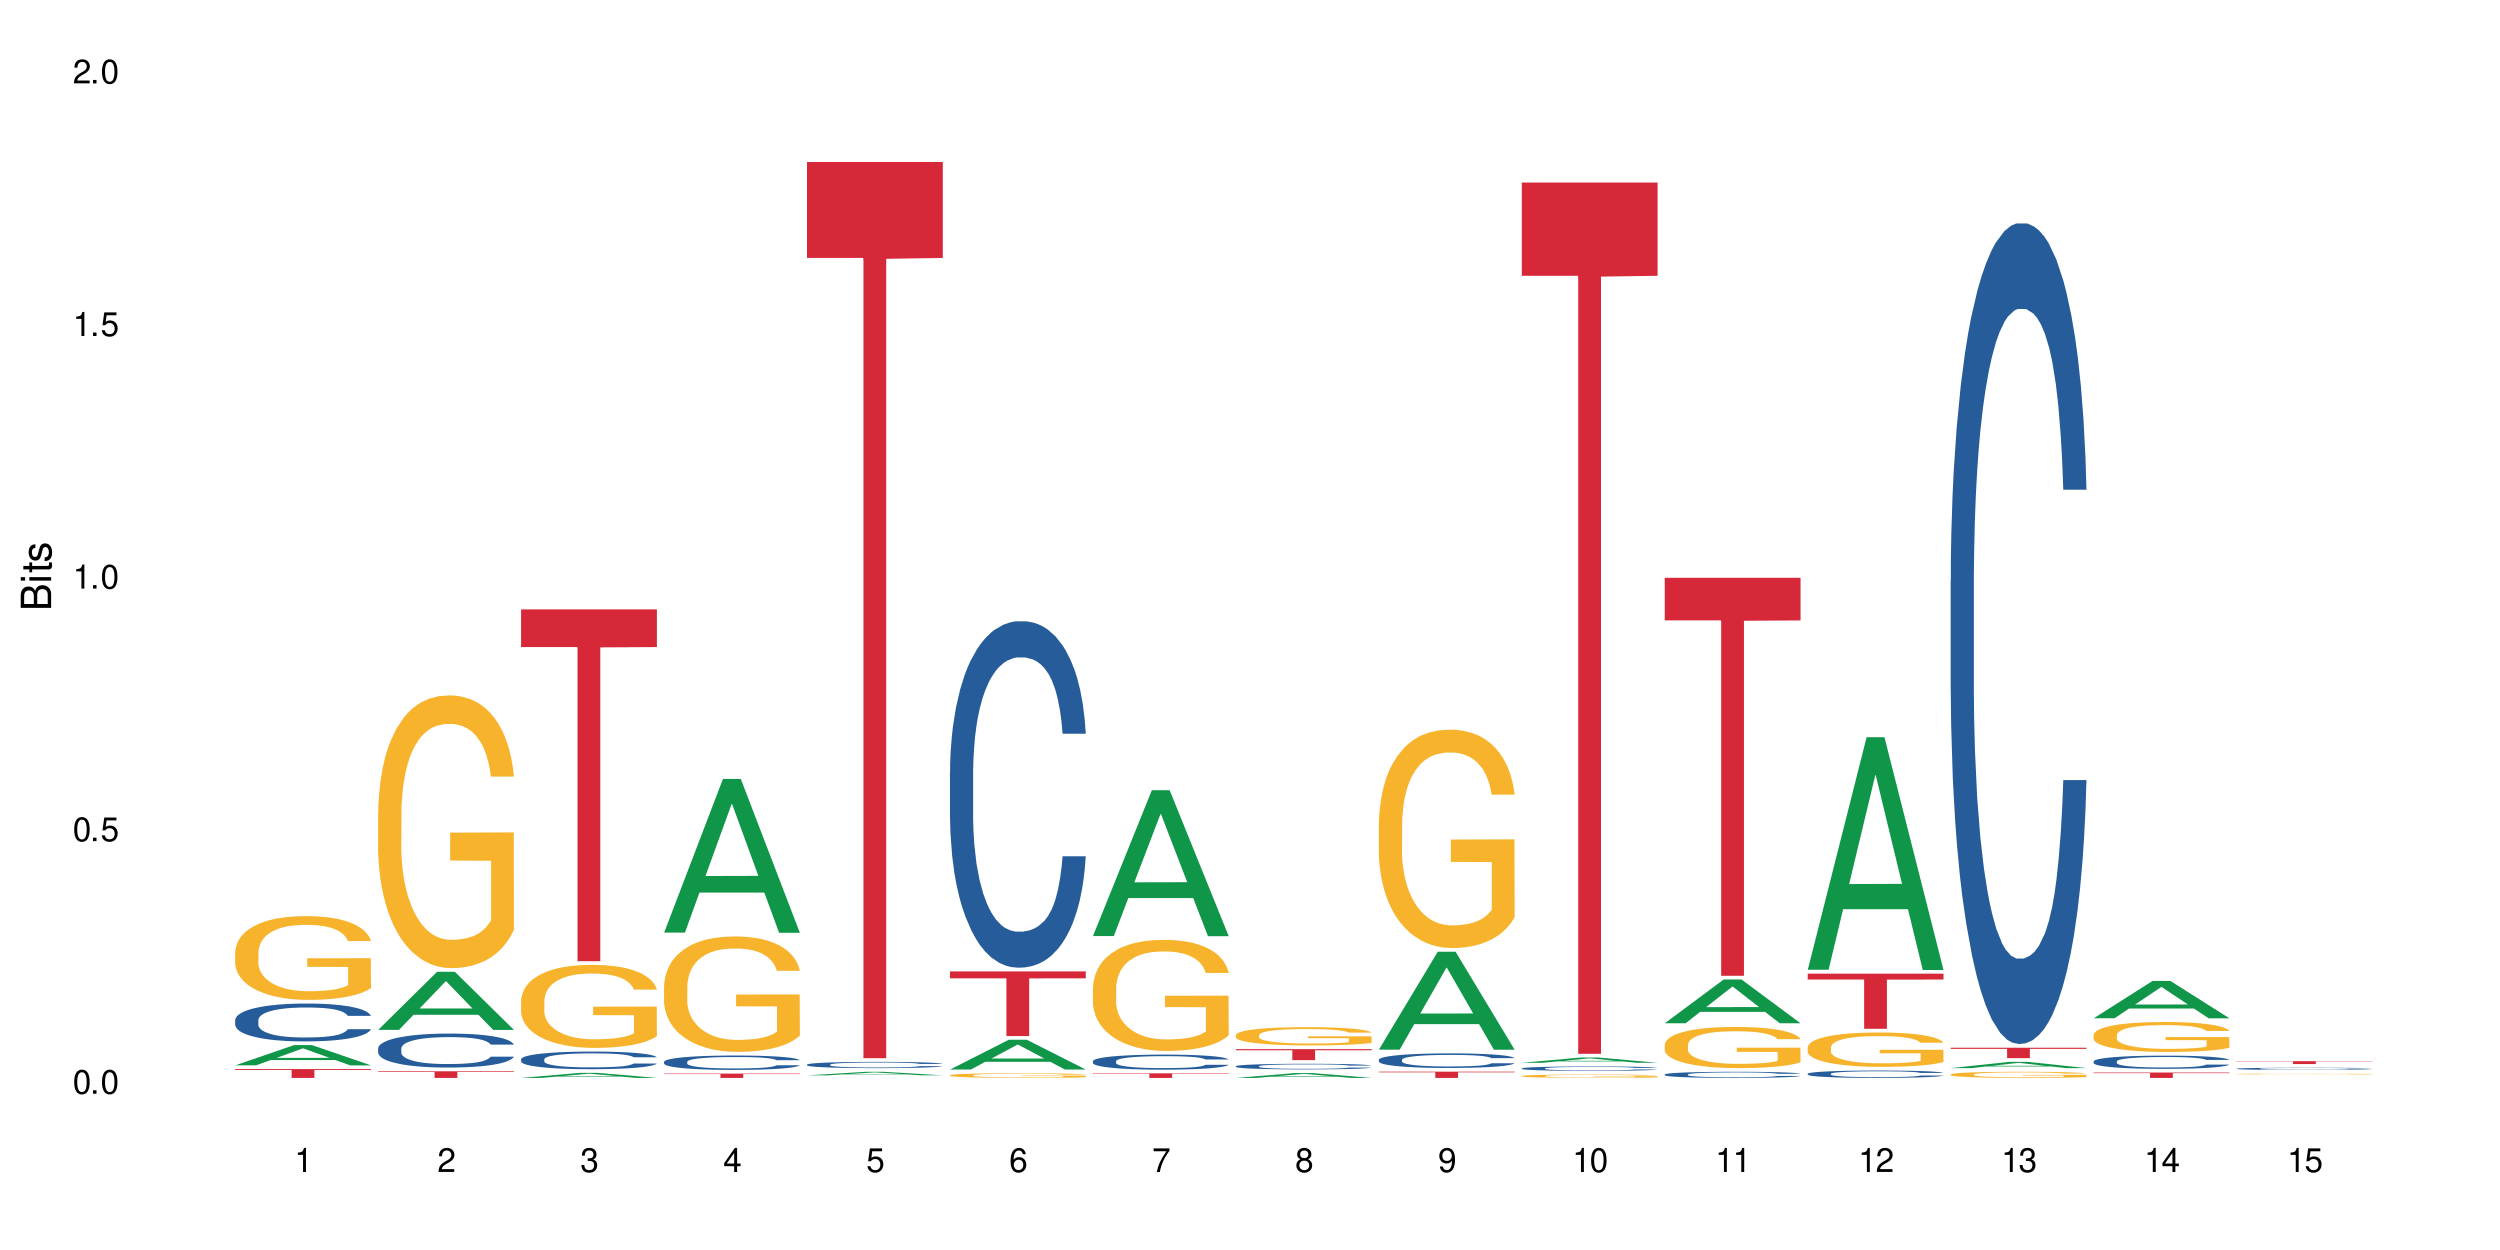 <?xml version="1.0" encoding="UTF-8"?>
<svg xmlns="http://www.w3.org/2000/svg" xmlns:xlink="http://www.w3.org/1999/xlink" width="720" height="360" viewBox="0 0 720 360">
<defs>
<g>
<g id="glyph-0-0">
</g>
<g id="glyph-0-1">
<path d="M 2.641 -6.938 C 2 -6.938 1.422 -6.656 1.078 -6.172 C 0.641 -5.562 0.406 -4.641 0.406 -3.359 C 0.406 -1.016 1.188 0.219 2.641 0.219 C 4.078 0.219 4.859 -1.016 4.859 -3.297 C 4.859 -4.641 4.656 -5.547 4.203 -6.172 C 3.844 -6.656 3.281 -6.938 2.641 -6.938 Z M 2.641 -6.188 C 3.547 -6.188 4 -5.25 4 -3.375 C 4 -1.406 3.562 -0.484 2.625 -0.484 C 1.734 -0.484 1.281 -1.438 1.281 -3.344 C 1.281 -5.25 1.734 -6.188 2.641 -6.188 Z M 2.641 -6.188 "/>
</g>
<g id="glyph-0-2">
<path d="M 1.828 -1 L 0.828 -1 L 0.828 0 L 1.828 0 Z M 1.828 -1 "/>
</g>
<g id="glyph-0-3">
<path d="M 4.562 -6.797 L 1.062 -6.797 L 0.547 -3.094 L 1.328 -3.094 C 1.719 -3.562 2.047 -3.734 2.578 -3.734 C 3.484 -3.734 4.062 -3.109 4.062 -2.094 C 4.062 -1.125 3.484 -0.531 2.578 -0.531 C 1.828 -0.531 1.375 -0.906 1.188 -1.672 L 0.328 -1.672 C 0.453 -1.109 0.547 -0.844 0.75 -0.594 C 1.125 -0.078 1.828 0.219 2.594 0.219 C 3.969 0.219 4.922 -0.781 4.922 -2.219 C 4.922 -3.562 4.031 -4.484 2.719 -4.484 C 2.25 -4.484 1.859 -4.359 1.469 -4.062 L 1.734 -5.969 L 4.562 -5.969 Z M 4.562 -6.797 "/>
</g>
<g id="glyph-0-4">
<path d="M 2.484 -4.938 L 2.484 0 L 3.328 0 L 3.328 -6.938 L 2.766 -6.938 C 2.469 -5.875 2.281 -5.734 0.984 -5.562 L 0.984 -4.938 Z M 2.484 -4.938 "/>
</g>
<g id="glyph-0-5">
<path d="M 4.859 -0.828 L 1.281 -0.828 C 1.359 -1.406 1.672 -1.781 2.5 -2.281 L 3.469 -2.828 C 4.406 -3.344 4.906 -4.062 4.906 -4.906 C 4.906 -5.484 4.672 -6.031 4.266 -6.406 C 3.859 -6.766 3.375 -6.938 2.719 -6.938 C 1.859 -6.938 1.219 -6.625 0.844 -6.031 C 0.609 -5.672 0.5 -5.234 0.484 -4.531 L 1.328 -4.531 C 1.359 -5.016 1.406 -5.281 1.531 -5.516 C 1.75 -5.938 2.188 -6.203 2.703 -6.203 C 3.469 -6.203 4.031 -5.641 4.031 -4.891 C 4.031 -4.344 3.719 -3.859 3.125 -3.516 L 2.234 -3 C 0.812 -2.172 0.406 -1.531 0.328 -0.016 L 4.859 -0.016 Z M 4.859 -0.828 "/>
</g>
<g id="glyph-0-6">
<path d="M 2.125 -3.188 L 2.578 -3.188 C 3.5 -3.188 3.984 -2.766 3.984 -1.922 C 3.984 -1.062 3.469 -0.531 2.594 -0.531 C 1.656 -0.531 1.203 -1 1.156 -2.016 L 0.312 -2.016 C 0.344 -1.453 0.438 -1.094 0.609 -0.781 C 0.953 -0.109 1.625 0.219 2.547 0.219 C 3.953 0.219 4.859 -0.625 4.859 -1.938 C 4.859 -2.828 4.516 -3.297 3.703 -3.594 C 4.344 -3.844 4.656 -4.328 4.656 -5.031 C 4.656 -6.219 3.875 -6.938 2.578 -6.938 C 1.203 -6.938 0.484 -6.172 0.453 -4.703 L 1.297 -4.703 C 1.312 -5.125 1.344 -5.359 1.453 -5.578 C 1.641 -5.969 2.062 -6.203 2.594 -6.203 C 3.344 -6.203 3.797 -5.75 3.797 -5 C 3.797 -4.516 3.609 -4.219 3.25 -4.047 C 3.016 -3.953 2.703 -3.922 2.125 -3.906 Z M 2.125 -3.188 "/>
</g>
<g id="glyph-0-7">
<path d="M 3.141 -1.672 L 3.141 0 L 3.984 0 L 3.984 -1.672 L 4.984 -1.672 L 4.984 -2.438 L 3.984 -2.438 L 3.984 -6.938 L 3.359 -6.938 L 0.266 -2.578 L 0.266 -1.672 Z M 3.141 -2.438 L 1 -2.438 L 3.141 -5.5 Z M 3.141 -2.438 "/>
</g>
<g id="glyph-0-8">
<path d="M 4.781 -5.125 C 4.609 -6.266 3.891 -6.938 2.844 -6.938 C 2.094 -6.938 1.422 -6.578 1.031 -5.953 C 0.594 -5.266 0.406 -4.422 0.406 -3.172 C 0.406 -2 0.578 -1.25 0.984 -0.641 C 1.359 -0.078 1.953 0.219 2.703 0.219 C 3.984 0.219 4.922 -0.75 4.922 -2.094 C 4.922 -3.375 4.062 -4.281 2.844 -4.281 C 2.172 -4.281 1.641 -4.031 1.281 -3.516 C 1.281 -5.234 1.828 -6.188 2.797 -6.188 C 3.391 -6.188 3.797 -5.797 3.938 -5.125 Z M 2.734 -3.531 C 3.547 -3.531 4.062 -2.953 4.062 -2.031 C 4.062 -1.156 3.484 -0.531 2.703 -0.531 C 1.922 -0.531 1.328 -1.188 1.328 -2.078 C 1.328 -2.938 1.906 -3.531 2.734 -3.531 Z M 2.734 -3.531 "/>
</g>
<g id="glyph-0-9">
<path d="M 4.984 -6.797 L 0.438 -6.797 L 0.438 -5.969 L 4.109 -5.969 C 2.5 -3.656 1.828 -2.234 1.328 0 L 2.219 0 C 2.594 -2.172 3.453 -4.047 4.984 -6.094 Z M 4.984 -6.797 "/>
</g>
<g id="glyph-0-10">
<path d="M 3.75 -3.656 C 4.469 -4.094 4.688 -4.438 4.688 -5.078 C 4.688 -6.172 3.844 -6.938 2.641 -6.938 C 1.438 -6.938 0.594 -6.172 0.594 -5.094 C 0.594 -4.438 0.812 -4.094 1.516 -3.656 C 0.734 -3.266 0.359 -2.703 0.359 -1.922 C 0.359 -0.656 1.281 0.219 2.641 0.219 C 3.984 0.219 4.922 -0.656 4.922 -1.922 C 4.922 -2.703 4.531 -3.266 3.75 -3.656 Z M 2.641 -6.188 C 3.359 -6.188 3.812 -5.75 3.812 -5.062 C 3.812 -4.406 3.344 -3.984 2.641 -3.984 C 1.922 -3.984 1.453 -4.406 1.453 -5.078 C 1.453 -5.75 1.922 -6.188 2.641 -6.188 Z M 2.641 -3.266 C 3.484 -3.266 4.062 -2.719 4.062 -1.906 C 4.062 -1.078 3.484 -0.531 2.625 -0.531 C 1.797 -0.531 1.219 -1.094 1.219 -1.906 C 1.219 -2.719 1.781 -3.266 2.641 -3.266 Z M 2.641 -3.266 "/>
</g>
<g id="glyph-0-11">
<path d="M 0.516 -1.578 C 0.672 -0.453 1.406 0.219 2.438 0.219 C 3.188 0.219 3.859 -0.141 4.266 -0.766 C 4.688 -1.453 4.891 -2.297 4.891 -3.547 C 4.891 -4.719 4.703 -5.453 4.312 -6.078 C 3.938 -6.641 3.344 -6.938 2.594 -6.938 C 1.297 -6.938 0.359 -5.969 0.359 -4.625 C 0.359 -3.344 1.234 -2.453 2.453 -2.453 C 3.094 -2.453 3.578 -2.672 4.016 -3.203 C 4 -1.484 3.469 -0.531 2.5 -0.531 C 1.906 -0.531 1.484 -0.906 1.359 -1.578 Z M 2.578 -6.203 C 3.375 -6.203 3.969 -5.531 3.969 -4.641 C 3.969 -3.797 3.391 -3.188 2.547 -3.188 C 1.734 -3.188 1.234 -3.766 1.234 -4.688 C 1.234 -5.562 1.797 -6.203 2.578 -6.203 Z M 2.578 -6.203 "/>
</g>
<g id="glyph-1-0">
</g>
<g id="glyph-1-1">
<path d="M 0 -0.953 L 0 -4.891 C 0 -5.719 -0.234 -6.344 -0.734 -6.797 C -1.188 -7.234 -1.812 -7.469 -2.5 -7.469 C -3.547 -7.469 -4.188 -7 -4.625 -5.875 C -4.984 -6.688 -5.625 -7.094 -6.531 -7.094 C -7.172 -7.094 -7.734 -6.859 -8.141 -6.391 C -8.562 -5.922 -8.75 -5.344 -8.75 -4.5 L -8.75 -0.953 Z M -4.984 -2.062 L -7.766 -2.062 L -7.766 -4.219 C -7.766 -4.844 -7.688 -5.203 -7.453 -5.5 C -7.219 -5.812 -6.859 -5.969 -6.375 -5.969 C -5.891 -5.969 -5.531 -5.812 -5.297 -5.5 C -5.062 -5.203 -4.984 -4.844 -4.984 -4.219 Z M -0.984 -2.062 L -4 -2.062 L -4 -4.781 C -4 -5.766 -3.438 -6.359 -2.484 -6.359 C -1.547 -6.359 -0.984 -5.766 -0.984 -4.781 Z M -0.984 -2.062 "/>
</g>
<g id="glyph-1-2">
<path d="M -6.281 -1.797 L -6.281 -0.797 L 0 -0.797 L 0 -1.797 Z M -8.75 -1.797 L -8.75 -0.797 L -7.484 -0.797 L -7.484 -1.797 Z M -8.75 -1.797 "/>
</g>
<g id="glyph-1-3">
<path d="M -6.281 -3.047 L -6.281 -2.016 L -8.016 -2.016 L -8.016 -1.016 L -6.281 -1.016 L -6.281 -0.172 L -5.469 -0.172 L -5.469 -1.016 L -0.719 -1.016 C -0.078 -1.016 0.281 -1.453 0.281 -2.234 C 0.281 -2.5 0.25 -2.719 0.188 -3.047 L -0.641 -3.047 C -0.609 -2.906 -0.594 -2.766 -0.594 -2.562 C -0.594 -2.141 -0.719 -2.016 -1.156 -2.016 L -5.469 -2.016 L -5.469 -3.047 Z M -6.281 -3.047 "/>
</g>
<g id="glyph-1-4">
<path d="M -4.531 -5.25 C -5.766 -5.25 -6.469 -4.422 -6.469 -2.969 C -6.469 -1.516 -5.719 -0.562 -4.547 -0.562 C -3.562 -0.562 -3.094 -1.062 -2.734 -2.562 L -2.516 -3.484 C -2.344 -4.188 -2.094 -4.469 -1.641 -4.469 C -1.047 -4.469 -0.641 -3.875 -0.641 -3 C -0.641 -2.453 -0.797 -2 -1.062 -1.75 C -1.25 -1.594 -1.422 -1.531 -1.875 -1.469 L -1.875 -0.406 C -0.422 -0.453 0.281 -1.266 0.281 -2.922 C 0.281 -4.5 -0.5 -5.516 -1.719 -5.516 C -2.656 -5.516 -3.172 -4.984 -3.469 -3.734 L -3.703 -2.766 C -3.891 -1.953 -4.156 -1.609 -4.594 -1.609 C -5.188 -1.609 -5.547 -2.125 -5.547 -2.938 C -5.547 -3.75 -5.203 -4.172 -4.531 -4.203 Z M -4.531 -5.25 "/>
</g>
</g>
</defs>
<rect x="-72" y="-36" width="864" height="432" fill="rgb(100%, 100%, 100%)" fill-opacity="1"/>
<path fill-rule="nonzero" fill="rgb(6.275%, 58.824%, 28.235%)" fill-opacity="1" d="M 67.73 306.82 L 67.773 306.816 L 84.695 300.984 L 89.836 300.984 L 106.844 306.828 L 100.867 306.828 L 96.605 305.301 L 77.926 305.301 L 73.75 306.82 L 67.73 306.82 L 79.723 304.672 L 94.895 304.664 L 87.328 301.938 L 87.246 301.934 L 87.16 301.949 L 79.684 304.664 L 79.723 304.672 Z M 67.73 306.82 "/>
<path fill-rule="nonzero" fill="rgb(14.51%, 36.078%, 60%)" fill-opacity="1" d="M 67.73 293.77 L 67.777 293.762 L 67.777 293.52 L 67.922 293.145 L 68.254 292.664 L 68.59 292.336 L 69.449 291.75 L 70.641 291.18 L 71.879 290.742 L 72.785 290.484 L 73.598 290.285 L 75.457 289.918 L 76.652 289.727 L 77.938 289.559 L 79.512 289.391 L 80.656 289.289 L 83.234 289.129 L 85.141 289.059 L 86.621 289.031 L 89.816 289.031 L 91.723 289.07 L 93.105 289.121 L 94.633 289.199 L 95.922 289.289 L 98.164 289.508 L 100.168 289.789 L 101.074 289.945 L 102.504 290.254 L 103.602 290.555 L 104.363 290.812 L 105.223 291.18 L 105.984 291.629 L 106.559 292.137 L 106.844 292.566 L 100.168 292.566 L 99.832 292.168 L 99.449 291.859 L 98.734 291.449 L 98.02 291.16 L 97.02 290.871 L 96.113 290.684 L 94.871 290.496 L 93.773 290.375 L 92.629 290.285 L 91.531 290.227 L 89.434 290.164 L 87 290.164 L 86.094 290.188 L 84.234 290.266 L 83.234 290.336 L 81.801 290.473 L 80.801 290.605 L 79.609 290.805 L 78.797 290.973 L 77.797 291.23 L 77.078 291.461 L 76.27 291.789 L 75.793 292.039 L 75.363 292.316 L 74.98 292.645 L 74.695 292.992 L 74.504 293.363 L 74.41 293.719 L 74.41 295.266 L 74.504 295.621 L 74.742 296.039 L 75.363 296.648 L 76.27 297.176 L 77.32 297.594 L 78.32 297.895 L 78.891 298.031 L 79.656 298.191 L 80.848 298.391 L 82.566 298.59 L 83.566 298.668 L 85.094 298.75 L 86.668 298.789 L 88.766 298.789 L 90.625 298.75 L 91.867 298.699 L 93.156 298.621 L 94.918 298.449 L 96.016 298.289 L 96.969 298.102 L 97.688 297.914 L 98.164 297.754 L 98.879 297.445 L 99.449 297.105 L 99.879 296.758 L 100.168 296.418 L 106.844 296.418 L 106.559 296.816 L 106.129 297.207 L 105.699 297.496 L 105.031 297.844 L 104.27 298.152 L 103.172 298.5 L 102.266 298.73 L 101.074 298.977 L 99.977 299.168 L 98.781 299.336 L 97.02 299.535 L 95.875 299.637 L 94.633 299.727 L 93.156 299.805 L 91.293 299.875 L 89.289 299.914 L 87.43 299.926 L 85.426 299.902 L 83.949 299.863 L 81.992 299.773 L 79.559 299.594 L 77.797 299.406 L 76.414 299.219 L 75.219 299.02 L 73.883 298.75 L 72.168 298.312 L 71.117 297.973 L 70.402 297.695 L 69.59 297.305 L 69.02 296.957 L 68.352 296.398 L 67.875 295.691 L 67.73 295.145 Z M 67.73 293.77 "/>
<path fill-rule="nonzero" fill="rgb(96.863%, 70.196%, 16.863%)" fill-opacity="1" d="M 67.73 274.18 L 67.777 274.156 L 67.777 273.715 L 67.969 272.723 L 68.445 271.359 L 69.066 270.234 L 69.734 269.352 L 70.164 268.891 L 70.879 268.23 L 71.5 267.746 L 73.074 266.754 L 75.078 265.828 L 76.172 265.43 L 77.414 265.059 L 79.18 264.637 L 79.988 264.484 L 82.469 264.133 L 85.285 263.91 L 88.383 263.844 L 89.816 263.867 L 91.77 263.957 L 94.441 264.199 L 95.969 264.418 L 97.16 264.637 L 98.402 264.926 L 99.926 265.367 L 101.359 265.895 L 102.504 266.422 L 103.648 267.086 L 104.602 267.789 L 105.414 268.559 L 106.129 269.484 L 106.559 270.258 L 106.844 271.027 L 100.215 271.027 L 99.832 270.258 L 99.402 269.66 L 98.688 268.934 L 97.973 268.406 L 97.258 267.988 L 95.922 267.414 L 94.777 267.062 L 93.344 266.754 L 91.961 266.555 L 90.387 266.422 L 89.434 266.379 L 86.906 266.379 L 84.617 266.535 L 83.281 266.711 L 82.328 266.887 L 80.992 267.215 L 80.18 267.48 L 79.703 267.656 L 78.273 268.34 L 77.32 268.957 L 76.793 269.375 L 76.125 270.035 L 75.648 270.633 L 75.125 271.512 L 74.84 272.172 L 74.457 273.672 L 74.41 277.637 L 74.551 278.477 L 74.84 279.379 L 75.219 280.172 L 75.793 281.008 L 76.363 281.648 L 77.367 282.508 L 78.227 283.078 L 78.891 283.453 L 80.18 284.051 L 80.703 284.246 L 81.945 284.645 L 83.234 284.953 L 84.809 285.219 L 86 285.348 L 87.906 285.461 L 90.34 285.461 L 93.203 285.328 L 95.016 285.152 L 96.254 284.977 L 97.066 284.82 L 98.066 284.578 L 98.781 284.359 L 99.449 284.117 L 100.262 283.742 L 100.262 278.477 L 88.48 278.453 L 88.48 275.984 L 106.797 275.965 L 106.844 284.578 L 105.844 285.172 L 104.602 285.746 L 103.41 286.188 L 102.168 286.562 L 100.406 286.98 L 98.973 287.246 L 96.781 287.551 L 94.777 287.75 L 92.676 287.883 L 90.816 287.949 L 88.621 287.973 L 86.668 287.926 L 84.57 287.797 L 82.898 287.617 L 81.371 287.398 L 79.848 287.113 L 77.938 286.648 L 76.699 286.273 L 75.41 285.812 L 74.121 285.262 L 72.977 284.668 L 72.215 284.203 L 71.453 283.676 L 70.641 283.016 L 69.879 282.266 L 69.305 281.582 L 68.781 280.812 L 68.398 280.082 L 68.016 279.094 L 67.828 278.301 L 67.73 277.617 Z M 67.73 274.18 "/>
<path fill-rule="nonzero" fill="rgb(83.922%, 15.686%, 22.353%)" fill-opacity="1" d="M 67.73 307.887 L 106.844 307.887 L 106.844 308.16 L 90.543 308.16 L 90.543 310.438 L 83.984 310.438 L 83.984 308.164 L 83.891 308.16 L 67.73 308.16 Z M 67.73 307.887 "/>
<path fill-rule="nonzero" fill="rgb(6.275%, 58.824%, 28.235%)" fill-opacity="1" d="M 108.902 296.605 L 108.945 296.59 L 125.867 279.887 L 131.008 279.887 L 148.016 296.621 L 142.039 296.621 L 137.777 292.254 L 119.098 292.254 L 114.922 296.605 L 108.902 296.605 L 120.895 290.445 L 136.062 290.43 L 128.5 282.621 L 128.418 282.605 L 128.332 282.652 L 120.855 290.43 L 120.895 290.445 Z M 108.902 296.605 "/>
<path fill-rule="nonzero" fill="rgb(14.51%, 36.078%, 60%)" fill-opacity="1" d="M 108.902 301.934 L 108.949 301.926 L 108.949 301.711 L 109.094 301.371 L 109.426 300.941 L 109.762 300.648 L 110.621 300.121 L 111.812 299.609 L 113.051 299.219 L 113.957 298.984 L 114.77 298.809 L 116.629 298.477 L 117.82 298.305 L 119.109 298.156 L 120.684 298.004 L 121.828 297.914 L 124.406 297.77 L 126.312 297.707 L 127.793 297.68 L 130.988 297.68 L 132.895 297.715 L 134.277 297.762 L 135.805 297.832 L 137.094 297.914 L 139.336 298.109 L 141.336 298.359 L 142.242 298.504 L 143.676 298.781 L 144.773 299.047 L 145.535 299.281 L 146.395 299.609 L 147.156 300.012 L 147.73 300.469 L 148.016 300.852 L 141.336 300.852 L 141.004 300.496 L 140.621 300.219 L 139.906 299.852 L 139.191 299.594 L 138.191 299.332 L 137.285 299.164 L 136.043 298.996 L 134.945 298.887 L 133.801 298.809 L 132.703 298.754 L 130.605 298.699 L 128.172 298.699 L 127.266 298.719 L 125.406 298.789 L 124.406 298.852 L 122.973 298.977 L 121.973 299.094 L 120.781 299.27 L 119.969 299.422 L 118.969 299.656 L 118.25 299.859 L 117.441 300.156 L 116.965 300.379 L 116.535 300.629 L 116.152 300.926 L 115.867 301.238 L 115.676 301.566 L 115.582 301.891 L 115.582 303.273 L 115.676 303.598 L 115.914 303.973 L 116.535 304.516 L 117.441 304.992 L 118.488 305.367 L 119.492 305.633 L 120.062 305.758 L 120.828 305.902 L 122.02 306.082 L 123.738 306.258 L 124.738 306.332 L 126.266 306.402 L 127.84 306.438 L 129.938 306.438 L 131.797 306.402 L 133.039 306.359 L 134.324 306.285 L 136.09 306.133 L 137.188 305.992 L 138.141 305.82 L 138.859 305.652 L 139.336 305.508 L 140.051 305.23 L 140.621 304.93 L 141.051 304.613 L 141.336 304.312 L 148.016 304.312 L 147.73 304.668 L 147.301 305.016 L 146.871 305.277 L 146.203 305.59 L 145.441 305.867 L 144.344 306.18 L 143.438 306.383 L 142.242 306.609 L 141.148 306.777 L 139.953 306.93 L 138.191 307.109 L 137.043 307.199 L 135.805 307.277 L 134.324 307.348 L 132.465 307.41 L 130.461 307.449 L 128.602 307.457 L 126.598 307.438 L 125.121 307.402 L 123.164 307.324 L 120.73 307.16 L 118.969 306.992 L 117.582 306.82 L 116.391 306.645 L 115.055 306.402 L 113.34 306.008 L 112.289 305.707 L 111.574 305.453 L 110.762 305.105 L 110.191 304.793 L 109.523 304.293 L 109.047 303.66 L 108.902 303.168 Z M 108.902 301.934 "/>
<path fill-rule="nonzero" fill="rgb(96.863%, 70.196%, 16.863%)" fill-opacity="1" d="M 108.902 233.914 L 108.949 233.844 L 108.949 232.41 L 109.141 229.18 L 109.617 224.73 L 110.238 221.074 L 110.906 218.203 L 111.336 216.695 L 112.051 214.543 L 112.672 212.965 L 114.246 209.738 L 116.25 206.727 L 117.344 205.434 L 118.586 204.215 L 120.352 202.852 L 121.16 202.348 L 123.641 201.199 L 126.457 200.484 L 129.555 200.27 L 130.988 200.34 L 132.941 200.625 L 135.613 201.414 L 137.141 202.133 L 138.332 202.852 L 139.574 203.781 L 141.098 205.219 L 142.531 206.941 L 143.676 208.66 L 144.82 210.812 L 145.773 213.109 L 146.586 215.621 L 147.301 218.633 L 147.73 221.145 L 148.016 223.656 L 141.387 223.656 L 141.004 221.145 L 140.574 219.207 L 139.859 216.84 L 139.145 215.117 L 138.43 213.754 L 137.094 211.891 L 135.949 210.742 L 134.516 209.738 L 133.133 209.094 L 131.559 208.66 L 130.605 208.52 L 128.078 208.52 L 125.789 209.02 L 124.453 209.594 L 123.5 210.168 L 122.164 211.246 L 121.352 212.105 L 120.875 212.68 L 119.445 214.902 L 118.488 216.914 L 117.965 218.277 L 117.297 220.43 L 116.82 222.363 L 116.297 225.234 L 116.008 227.387 L 115.629 232.266 L 115.582 245.18 L 115.723 247.906 L 116.008 250.848 L 116.391 253.43 L 116.965 256.156 L 117.535 258.238 L 118.539 261.035 L 119.395 262.898 L 120.062 264.121 L 121.352 266.059 L 121.875 266.703 L 123.117 267.992 L 124.406 269 L 125.98 269.859 L 127.172 270.289 L 129.078 270.648 L 131.512 270.648 L 134.375 270.219 L 136.188 269.645 L 137.426 269.07 L 138.238 268.566 L 139.238 267.777 L 139.953 267.062 L 140.621 266.273 L 141.434 265.051 L 141.434 247.906 L 129.652 247.832 L 129.652 239.797 L 147.969 239.727 L 148.016 267.777 L 147.016 269.715 L 145.773 271.582 L 144.582 273.016 L 143.34 274.234 L 141.578 275.598 L 140.145 276.461 L 137.949 277.465 L 135.949 278.109 L 133.848 278.539 L 131.988 278.754 L 129.793 278.828 L 127.84 278.684 L 125.742 278.254 L 124.07 277.68 L 122.543 276.961 L 121.02 276.027 L 119.109 274.523 L 117.871 273.305 L 116.582 271.797 L 115.293 270.004 L 114.148 268.066 L 113.387 266.559 L 112.625 264.836 L 111.812 262.684 L 111.051 260.246 L 110.477 258.023 L 109.953 255.512 L 109.57 253.145 L 109.188 249.914 L 108.996 247.332 L 108.902 245.109 Z M 108.902 233.914 "/>
<path fill-rule="nonzero" fill="rgb(83.922%, 15.686%, 22.353%)" fill-opacity="1" d="M 108.902 308.516 L 148.016 308.516 L 148.016 308.723 L 131.715 308.723 L 131.715 310.438 L 125.156 310.438 L 125.156 308.727 L 125.062 308.723 L 108.902 308.723 Z M 108.902 308.516 "/>
<path fill-rule="nonzero" fill="rgb(6.275%, 58.824%, 28.235%)" fill-opacity="1" d="M 150.074 310.438 L 150.117 310.434 L 167.039 308.984 L 172.18 308.984 L 189.188 310.438 L 183.211 310.438 L 178.949 310.059 L 160.27 310.059 L 156.09 310.438 L 150.074 310.438 L 162.066 309.902 L 177.234 309.898 L 169.672 309.223 L 169.59 309.219 L 169.504 309.223 L 162.027 309.898 L 162.066 309.902 Z M 150.074 310.438 "/>
<path fill-rule="nonzero" fill="rgb(14.51%, 36.078%, 60%)" fill-opacity="1" d="M 150.074 305.062 L 150.121 305.055 L 150.121 304.945 L 150.266 304.77 L 150.598 304.547 L 150.934 304.395 L 151.793 304.121 L 152.984 303.855 L 154.223 303.652 L 155.129 303.531 L 155.941 303.438 L 157.801 303.266 L 158.992 303.18 L 160.281 303.102 L 161.855 303.02 L 163 302.977 L 165.578 302.902 L 167.484 302.867 L 168.965 302.855 L 172.16 302.855 L 174.066 302.871 L 175.449 302.895 L 176.977 302.934 L 178.266 302.977 L 180.508 303.078 L 182.508 303.207 L 183.414 303.281 L 184.848 303.426 L 185.945 303.562 L 186.707 303.684 L 187.566 303.855 L 188.328 304.062 L 188.902 304.301 L 189.188 304.5 L 182.508 304.5 L 182.176 304.312 L 181.793 304.172 L 181.078 303.98 L 180.363 303.848 L 179.359 303.711 L 178.453 303.625 L 177.215 303.535 L 176.117 303.48 L 174.973 303.438 L 173.875 303.41 L 171.777 303.383 L 169.344 303.383 L 168.438 303.391 L 166.578 303.43 L 165.578 303.461 L 164.145 303.527 L 163.145 303.586 L 161.953 303.68 L 161.141 303.758 L 160.137 303.879 L 159.422 303.984 L 158.613 304.137 L 158.137 304.254 L 157.707 304.383 L 157.324 304.535 L 157.039 304.699 L 156.848 304.871 L 156.754 305.039 L 156.754 305.754 L 156.848 305.922 L 157.086 306.117 L 157.707 306.398 L 158.613 306.645 L 159.66 306.84 L 160.664 306.98 L 161.234 307.043 L 162 307.117 L 163.191 307.211 L 164.91 307.305 L 165.91 307.34 L 167.438 307.379 L 169.012 307.398 L 171.109 307.398 L 172.969 307.379 L 174.211 307.355 L 175.496 307.316 L 177.262 307.238 L 178.359 307.164 L 179.312 307.078 L 180.027 306.988 L 180.508 306.914 L 181.223 306.77 L 181.793 306.613 L 182.223 306.449 L 182.508 306.293 L 189.188 306.293 L 188.902 306.48 L 188.473 306.66 L 188.043 306.793 L 187.375 306.957 L 186.613 307.102 L 185.516 307.262 L 184.609 307.367 L 183.414 307.484 L 182.32 307.574 L 181.125 307.652 L 179.359 307.746 L 178.215 307.789 L 176.977 307.832 L 175.496 307.871 L 173.637 307.902 L 171.633 307.922 L 169.773 307.926 L 167.77 307.914 L 166.293 307.898 L 164.336 307.855 L 161.902 307.773 L 160.137 307.684 L 158.754 307.598 L 157.562 307.504 L 156.227 307.379 L 154.512 307.176 L 153.461 307.016 L 152.746 306.887 L 151.934 306.707 L 151.363 306.543 L 150.695 306.285 L 150.219 305.957 L 150.074 305.699 Z M 150.074 305.062 "/>
<path fill-rule="nonzero" fill="rgb(96.863%, 70.196%, 16.863%)" fill-opacity="1" d="M 150.074 288.125 L 150.121 288.105 L 150.121 287.668 L 150.312 286.684 L 150.789 285.332 L 151.41 284.215 L 152.078 283.344 L 152.508 282.883 L 153.223 282.23 L 153.844 281.75 L 155.418 280.766 L 157.418 279.848 L 158.516 279.457 L 159.758 279.086 L 161.523 278.672 L 162.332 278.516 L 164.812 278.168 L 167.629 277.949 L 170.727 277.883 L 172.16 277.906 L 174.113 277.992 L 176.785 278.234 L 178.312 278.453 L 179.504 278.672 L 180.746 278.953 L 182.27 279.391 L 183.703 279.914 L 184.848 280.438 L 185.992 281.094 L 186.945 281.793 L 187.758 282.559 L 188.473 283.473 L 188.902 284.238 L 189.188 285.004 L 182.559 285.004 L 182.176 284.238 L 181.746 283.648 L 181.031 282.93 L 180.316 282.406 L 179.602 281.988 L 178.266 281.422 L 177.121 281.074 L 175.688 280.766 L 174.305 280.57 L 172.73 280.438 L 171.777 280.395 L 169.25 280.395 L 166.961 280.547 L 165.625 280.723 L 164.672 280.898 L 163.336 281.227 L 162.523 281.488 L 162.047 281.66 L 160.617 282.34 L 159.66 282.949 L 159.137 283.363 L 158.469 284.02 L 157.992 284.609 L 157.469 285.484 L 157.18 286.137 L 156.801 287.625 L 156.754 291.555 L 156.895 292.383 L 157.18 293.277 L 157.562 294.066 L 158.137 294.895 L 158.707 295.527 L 159.711 296.379 L 160.566 296.949 L 161.234 297.32 L 162.523 297.906 L 163.047 298.105 L 164.289 298.496 L 165.578 298.805 L 167.148 299.066 L 168.344 299.195 L 170.25 299.305 L 172.684 299.305 L 175.547 299.176 L 177.359 299 L 178.598 298.824 L 179.41 298.672 L 180.41 298.434 L 181.125 298.215 L 181.793 297.973 L 182.605 297.602 L 182.605 292.383 L 170.824 292.363 L 170.824 289.918 L 189.141 289.895 L 189.188 298.434 L 188.188 299.023 L 186.945 299.59 L 185.754 300.027 L 184.512 300.398 L 182.746 300.812 L 181.316 301.074 L 179.121 301.379 L 177.121 301.578 L 175.02 301.707 L 173.16 301.773 L 170.965 301.797 L 169.012 301.75 L 166.91 301.621 L 165.242 301.445 L 163.715 301.227 L 162.191 300.941 L 160.281 300.484 L 159.043 300.113 L 157.754 299.656 L 156.465 299.109 L 155.32 298.52 L 154.559 298.062 L 153.793 297.535 L 152.984 296.883 L 152.219 296.141 L 151.648 295.461 L 151.125 294.699 L 150.742 293.977 L 150.359 292.996 L 150.168 292.207 L 150.074 291.531 Z M 150.074 288.125 "/>
<path fill-rule="nonzero" fill="rgb(83.922%, 15.686%, 22.353%)" fill-opacity="1" d="M 150.074 175.512 L 189.188 175.512 L 189.188 186.355 L 172.887 186.449 L 172.887 276.824 L 166.328 276.824 L 166.328 186.547 L 166.234 186.355 L 150.074 186.355 Z M 150.074 175.512 "/>
<path fill-rule="nonzero" fill="rgb(6.275%, 58.824%, 28.235%)" fill-opacity="1" d="M 191.246 268.598 L 191.289 268.559 L 208.211 224.336 L 213.352 224.336 L 230.359 268.641 L 224.383 268.641 L 220.121 257.078 L 201.441 257.078 L 197.262 268.598 L 191.246 268.598 L 203.238 252.293 L 218.406 252.25 L 210.844 231.574 L 210.762 231.535 L 210.676 231.66 L 203.195 252.25 L 203.238 252.293 Z M 191.246 268.598 "/>
<path fill-rule="nonzero" fill="rgb(14.51%, 36.078%, 60%)" fill-opacity="1" d="M 191.246 305.797 L 191.293 305.793 L 191.293 305.703 L 191.438 305.559 L 191.77 305.375 L 192.105 305.25 L 192.965 305.027 L 194.156 304.812 L 195.395 304.648 L 196.301 304.547 L 197.113 304.473 L 198.973 304.332 L 200.164 304.262 L 201.453 304.195 L 203.027 304.133 L 204.172 304.094 L 206.746 304.035 L 208.656 304.008 L 210.133 303.996 L 213.332 303.996 L 215.238 304.012 L 216.621 304.031 L 218.148 304.062 L 219.438 304.094 L 221.676 304.18 L 223.68 304.285 L 224.586 304.344 L 226.02 304.461 L 227.117 304.574 L 227.879 304.672 L 228.738 304.812 L 229.5 304.984 L 230.074 305.176 L 230.359 305.34 L 223.68 305.34 L 223.348 305.188 L 222.965 305.07 L 222.25 304.914 L 221.535 304.805 L 220.531 304.695 L 219.625 304.625 L 218.387 304.551 L 217.289 304.508 L 216.145 304.473 L 215.047 304.449 L 212.949 304.43 L 210.516 304.43 L 209.609 304.434 L 207.75 304.465 L 206.746 304.492 L 205.316 304.543 L 204.316 304.594 L 203.121 304.668 L 202.312 304.734 L 201.309 304.832 L 200.594 304.918 L 199.785 305.043 L 199.309 305.137 L 198.879 305.242 L 198.496 305.367 L 198.211 305.5 L 198.02 305.641 L 197.922 305.777 L 197.922 306.363 L 198.02 306.5 L 198.258 306.656 L 198.879 306.887 L 199.785 307.09 L 200.832 307.246 L 201.836 307.359 L 202.406 307.414 L 203.172 307.473 L 204.363 307.551 L 206.082 307.625 L 207.082 307.656 L 208.609 307.688 L 210.184 307.699 L 212.281 307.699 L 214.141 307.688 L 215.383 307.668 L 216.668 307.637 L 218.434 307.57 L 219.531 307.512 L 220.484 307.441 L 221.199 307.367 L 221.676 307.309 L 222.395 307.191 L 222.965 307.062 L 223.395 306.93 L 223.68 306.801 L 230.359 306.801 L 230.074 306.953 L 229.645 307.102 L 229.215 307.211 L 228.547 307.34 L 227.781 307.457 L 226.688 307.59 L 225.781 307.68 L 224.586 307.773 L 223.488 307.844 L 222.297 307.91 L 220.531 307.984 L 219.387 308.023 L 218.148 308.055 L 216.668 308.086 L 214.809 308.113 L 212.805 308.129 L 210.945 308.133 L 208.941 308.125 L 207.465 308.109 L 205.508 308.074 L 203.074 308.008 L 201.309 307.934 L 199.926 307.863 L 198.734 307.789 L 197.398 307.688 L 195.684 307.52 L 194.633 307.391 L 193.918 307.285 L 193.105 307.137 L 192.535 307.004 L 191.867 306.793 L 191.391 306.523 L 191.246 306.316 Z M 191.246 305.797 "/>
<path fill-rule="nonzero" fill="rgb(96.863%, 70.196%, 16.863%)" fill-opacity="1" d="M 191.246 283.938 L 191.293 283.906 L 191.293 283.297 L 191.484 281.934 L 191.961 280.051 L 192.582 278.504 L 193.25 277.289 L 193.68 276.652 L 194.395 275.742 L 195.016 275.074 L 196.59 273.707 L 198.59 272.434 L 199.688 271.887 L 200.93 271.371 L 202.695 270.793 L 203.504 270.582 L 205.984 270.094 L 208.801 269.793 L 211.898 269.699 L 213.332 269.73 L 215.285 269.852 L 217.957 270.188 L 219.484 270.488 L 220.676 270.793 L 221.918 271.188 L 223.441 271.793 L 224.875 272.523 L 226.02 273.25 L 227.164 274.164 L 228.117 275.133 L 228.93 276.195 L 229.645 277.473 L 230.074 278.531 L 230.359 279.594 L 223.73 279.594 L 223.348 278.531 L 222.918 277.715 L 222.203 276.711 L 221.488 275.984 L 220.77 275.406 L 219.438 274.617 L 218.293 274.133 L 216.859 273.707 L 215.477 273.434 L 213.902 273.25 L 212.949 273.191 L 210.422 273.191 L 208.133 273.402 L 206.797 273.645 L 205.84 273.891 L 204.508 274.344 L 203.695 274.707 L 203.219 274.953 L 201.789 275.891 L 200.832 276.742 L 200.309 277.32 L 199.641 278.23 L 199.164 279.051 L 198.641 280.262 L 198.352 281.176 L 197.973 283.238 L 197.922 288.703 L 198.066 289.855 L 198.352 291.098 L 198.734 292.191 L 199.309 293.348 L 199.879 294.227 L 200.883 295.41 L 201.738 296.199 L 202.406 296.715 L 203.695 297.535 L 204.219 297.809 L 205.461 298.355 L 206.746 298.777 L 208.32 299.145 L 209.516 299.324 L 211.422 299.477 L 213.855 299.477 L 216.719 299.297 L 218.531 299.051 L 219.77 298.809 L 220.582 298.598 L 221.582 298.262 L 222.297 297.961 L 222.965 297.625 L 223.777 297.109 L 223.777 289.855 L 211.996 289.824 L 211.996 286.426 L 230.312 286.395 L 230.359 298.262 L 229.355 299.082 L 228.117 299.871 L 226.926 300.48 L 225.684 300.996 L 223.918 301.57 L 222.488 301.938 L 220.293 302.359 L 218.293 302.633 L 216.191 302.816 L 214.332 302.906 L 212.137 302.938 L 210.184 302.875 L 208.082 302.695 L 206.414 302.453 L 204.887 302.148 L 203.359 301.754 L 201.453 301.117 L 200.215 300.602 L 198.926 299.961 L 197.637 299.203 L 196.492 298.383 L 195.73 297.746 L 194.965 297.02 L 194.156 296.109 L 193.391 295.074 L 192.82 294.137 L 192.297 293.074 L 191.914 292.07 L 191.531 290.703 L 191.34 289.613 L 191.246 288.672 Z M 191.246 283.938 "/>
<path fill-rule="nonzero" fill="rgb(83.922%, 15.686%, 22.353%)" fill-opacity="1" d="M 191.246 309.191 L 230.359 309.191 L 230.359 309.324 L 214.059 309.324 L 214.059 310.438 L 207.5 310.438 L 207.5 309.328 L 207.402 309.324 L 191.246 309.324 Z M 191.246 309.191 "/>
<path fill-rule="nonzero" fill="rgb(6.275%, 58.824%, 28.235%)" fill-opacity="1" d="M 232.418 309.699 L 232.461 309.699 L 249.383 308.68 L 254.523 308.68 L 271.531 309.699 L 265.555 309.699 L 261.293 309.434 L 242.613 309.434 L 238.434 309.699 L 232.418 309.699 L 244.41 309.324 L 259.578 309.324 L 252.016 308.848 L 251.934 308.844 L 251.848 308.848 L 244.367 309.324 L 244.41 309.324 Z M 232.418 309.699 "/>
<path fill-rule="nonzero" fill="rgb(14.51%, 36.078%, 60%)" fill-opacity="1" d="M 232.418 306.602 L 232.465 306.602 L 232.465 306.562 L 232.609 306.5 L 232.941 306.422 L 233.277 306.367 L 234.133 306.27 L 235.328 306.176 L 236.566 306.102 L 237.473 306.059 L 238.285 306.027 L 240.145 305.965 L 241.336 305.934 L 242.625 305.906 L 244.199 305.879 L 245.344 305.863 L 247.918 305.836 L 249.828 305.824 L 251.305 305.82 L 254.504 305.82 L 256.41 305.828 L 257.793 305.836 L 259.32 305.848 L 260.609 305.863 L 262.848 305.898 L 264.852 305.945 L 265.758 305.973 L 267.191 306.023 L 268.285 306.07 L 269.051 306.113 L 269.91 306.176 L 270.672 306.25 L 271.246 306.332 L 271.531 306.406 L 264.852 306.406 L 264.52 306.34 L 264.137 306.289 L 263.422 306.219 L 262.707 306.172 L 261.703 306.125 L 260.797 306.094 L 259.559 306.062 L 258.461 306.043 L 257.316 306.027 L 256.219 306.02 L 254.121 306.008 L 251.688 306.008 L 250.781 306.012 L 248.922 306.023 L 247.918 306.035 L 246.488 306.059 L 245.488 306.082 L 244.293 306.113 L 243.484 306.141 L 242.48 306.184 L 241.766 306.223 L 240.957 306.277 L 240.48 306.316 L 240.051 306.363 L 239.668 306.418 L 239.383 306.477 L 239.191 306.535 L 239.094 306.594 L 239.094 306.852 L 239.191 306.91 L 239.43 306.98 L 240.051 307.078 L 240.957 307.168 L 242.004 307.234 L 243.008 307.285 L 243.578 307.309 L 244.344 307.336 L 245.535 307.367 L 247.25 307.398 L 248.254 307.414 L 249.781 307.426 L 251.355 307.434 L 253.453 307.434 L 255.312 307.426 L 256.555 307.418 L 257.84 307.406 L 259.605 307.379 L 260.703 307.352 L 261.656 307.32 L 262.371 307.289 L 262.848 307.262 L 263.566 307.211 L 264.137 307.156 L 264.566 307.098 L 264.852 307.043 L 271.531 307.043 L 271.246 307.105 L 270.816 307.172 L 270.387 307.219 L 269.719 307.277 L 268.953 307.328 L 267.859 307.387 L 266.953 307.422 L 265.758 307.465 L 264.66 307.496 L 263.469 307.523 L 261.703 307.555 L 260.559 307.574 L 259.32 307.586 L 257.84 307.602 L 255.98 307.613 L 253.977 307.617 L 252.117 307.621 L 250.113 307.617 L 248.637 307.609 L 246.68 307.598 L 244.246 307.566 L 242.48 307.535 L 241.098 307.504 L 239.906 307.473 L 238.57 307.426 L 236.852 307.355 L 235.805 307.297 L 235.09 307.25 L 234.277 307.188 L 233.707 307.129 L 233.039 307.039 L 232.559 306.922 L 232.418 306.832 Z M 232.418 306.602 "/>
<path fill-rule="nonzero" fill="rgb(83.922%, 15.686%, 22.353%)" fill-opacity="1" d="M 232.418 46.664 L 271.531 46.664 L 271.531 74.293 L 255.23 74.535 L 255.23 304.762 L 248.672 304.762 L 248.672 74.777 L 248.574 74.293 L 232.418 74.293 Z M 232.418 46.664 "/>
<path fill-rule="nonzero" fill="rgb(6.275%, 58.824%, 28.235%)" fill-opacity="1" d="M 273.59 308.027 L 273.629 308.02 L 290.555 299.438 L 295.695 299.438 L 312.703 308.035 L 306.727 308.035 L 302.465 305.793 L 283.785 305.793 L 279.605 308.027 L 273.59 308.027 L 285.582 304.863 L 300.75 304.855 L 293.188 300.84 L 293.105 300.832 L 293.02 300.859 L 285.539 304.855 L 285.582 304.863 Z M 273.59 308.027 "/>
<path fill-rule="nonzero" fill="rgb(14.51%, 36.078%, 60%)" fill-opacity="1" d="M 273.59 222.352 L 273.637 222.262 L 273.637 220.074 L 273.781 216.609 L 274.113 212.23 L 274.449 209.223 L 275.305 203.84 L 276.5 198.645 L 277.738 194.633 L 278.645 192.262 L 279.457 190.438 L 281.316 187.062 L 282.508 185.332 L 283.797 183.781 L 285.371 182.23 L 286.516 181.32 L 289.09 179.859 L 291 179.223 L 292.477 178.949 L 295.672 178.949 L 297.582 179.312 L 298.965 179.77 L 300.492 180.496 L 301.777 181.32 L 304.02 183.324 L 306.023 185.879 L 306.93 187.336 L 308.363 190.164 L 309.457 192.898 L 310.223 195.27 L 311.082 198.645 L 311.844 202.746 L 312.414 207.398 L 312.703 211.32 L 306.023 211.32 L 305.691 207.672 L 305.309 204.844 L 304.594 201.105 L 303.879 198.461 L 302.875 195.816 L 301.969 194.086 L 300.73 192.352 L 299.633 191.258 L 298.488 190.438 L 297.391 189.891 L 295.293 189.344 L 292.859 189.344 L 291.953 189.523 L 290.094 190.254 L 289.09 190.895 L 287.66 192.168 L 286.66 193.355 L 285.465 195.18 L 284.656 196.73 L 283.652 199.102 L 282.938 201.195 L 282.129 204.207 L 281.648 206.484 L 281.223 209.039 L 280.84 212.047 L 280.555 215.238 L 280.363 218.613 L 280.266 221.895 L 280.266 236.031 L 280.363 239.312 L 280.602 243.141 L 281.223 248.703 L 282.129 253.539 L 283.176 257.367 L 284.18 260.102 L 284.75 261.379 L 285.516 262.84 L 286.707 264.664 L 288.422 266.484 L 289.426 267.215 L 290.953 267.945 L 292.527 268.309 L 294.625 268.309 L 296.484 267.945 L 297.727 267.488 L 299.012 266.758 L 300.777 265.211 L 301.875 263.75 L 302.828 262.02 L 303.543 260.285 L 304.02 258.828 L 304.738 256 L 305.309 252.898 L 305.738 249.707 L 306.023 246.609 L 312.703 246.609 L 312.414 250.254 L 311.988 253.812 L 311.559 256.457 L 310.891 259.648 L 310.125 262.473 L 309.027 265.664 L 308.121 267.762 L 306.93 270.043 L 305.832 271.773 L 304.641 273.324 L 302.875 275.148 L 301.73 276.062 L 300.492 276.883 L 299.012 277.609 L 297.152 278.25 L 295.148 278.613 L 293.289 278.703 L 291.285 278.523 L 289.805 278.156 L 287.852 277.336 L 285.418 275.695 L 283.652 273.965 L 282.27 272.23 L 281.078 270.406 L 279.742 267.945 L 278.023 263.934 L 276.977 260.832 L 276.262 258.281 L 275.449 254.723 L 274.875 251.531 L 274.211 246.426 L 273.73 239.949 L 273.59 234.938 Z M 273.59 222.352 "/>
<path fill-rule="nonzero" fill="rgb(96.863%, 70.196%, 16.863%)" fill-opacity="1" d="M 273.59 309.672 L 273.637 309.668 L 273.637 309.645 L 273.828 309.59 L 274.305 309.512 L 274.926 309.449 L 275.594 309.402 L 276.023 309.375 L 276.738 309.34 L 277.355 309.312 L 278.93 309.258 L 280.934 309.207 L 282.031 309.184 L 283.273 309.164 L 285.035 309.141 L 285.848 309.133 L 288.328 309.113 L 291.141 309.098 L 294.242 309.094 L 295.672 309.098 L 297.629 309.102 L 300.301 309.113 L 301.828 309.129 L 303.02 309.141 L 304.258 309.156 L 305.785 309.18 L 307.215 309.211 L 308.363 309.238 L 309.508 309.277 L 310.461 309.316 L 311.27 309.359 L 311.988 309.41 L 312.414 309.453 L 312.703 309.496 L 306.07 309.496 L 305.691 309.453 L 305.262 309.418 L 304.547 309.379 L 303.832 309.348 L 303.113 309.324 L 301.777 309.293 L 300.633 309.273 L 299.203 309.258 L 297.82 309.246 L 296.246 309.238 L 292.766 309.238 L 290.473 309.246 L 289.141 309.254 L 288.184 309.266 L 286.848 309.281 L 286.039 309.297 L 285.562 309.309 L 284.129 309.344 L 283.176 309.379 L 282.652 309.402 L 281.984 309.441 L 281.508 309.473 L 280.98 309.523 L 280.695 309.559 L 280.316 309.641 L 280.266 309.863 L 280.41 309.91 L 280.695 309.961 L 281.078 310.004 L 281.648 310.051 L 282.223 310.086 L 283.223 310.133 L 284.082 310.164 L 284.75 310.188 L 286.039 310.219 L 286.562 310.23 L 287.805 310.254 L 289.09 310.27 L 290.664 310.285 L 291.859 310.293 L 293.766 310.297 L 296.199 310.297 L 299.059 310.289 L 300.871 310.281 L 302.113 310.27 L 302.922 310.262 L 303.926 310.25 L 304.641 310.234 L 305.309 310.223 L 306.121 310.203 L 306.121 309.91 L 294.34 309.906 L 294.34 309.77 L 312.656 309.77 L 312.703 310.25 L 311.699 310.281 L 310.461 310.312 L 309.27 310.336 L 308.027 310.359 L 306.262 310.383 L 304.832 310.398 L 302.637 310.414 L 300.633 310.426 L 298.535 310.434 L 296.676 310.438 L 294.48 310.438 L 292.527 310.434 L 290.426 310.426 L 288.758 310.418 L 287.23 310.406 L 285.703 310.391 L 283.797 310.363 L 282.555 310.344 L 281.27 310.316 L 279.98 310.285 L 278.836 310.254 L 278.074 310.227 L 277.309 310.199 L 276.5 310.16 L 275.734 310.121 L 275.164 310.082 L 274.637 310.039 L 274.258 310 L 273.875 309.941 L 273.684 309.898 L 273.59 309.859 Z M 273.59 309.672 "/>
<path fill-rule="nonzero" fill="rgb(83.922%, 15.686%, 22.353%)" fill-opacity="1" d="M 273.59 279.766 L 312.703 279.766 L 312.703 281.758 L 296.402 281.773 L 296.402 298.379 L 289.844 298.379 L 289.844 281.793 L 289.746 281.758 L 273.59 281.758 Z M 273.59 279.766 "/>
<path fill-rule="nonzero" fill="rgb(6.275%, 58.824%, 28.235%)" fill-opacity="1" d="M 314.762 269.578 L 314.801 269.539 L 331.727 227.586 L 336.867 227.586 L 353.875 269.621 L 347.898 269.621 L 343.637 258.648 L 324.957 258.648 L 320.777 269.578 L 314.762 269.578 L 326.754 254.109 L 341.922 254.07 L 334.359 234.453 L 334.273 234.414 L 334.191 234.531 L 326.711 254.07 L 326.754 254.109 Z M 314.762 269.578 "/>
<path fill-rule="nonzero" fill="rgb(14.51%, 36.078%, 60%)" fill-opacity="1" d="M 314.762 305.613 L 314.809 305.609 L 314.809 305.516 L 314.953 305.363 L 315.285 305.176 L 315.621 305.043 L 316.477 304.809 L 317.672 304.586 L 318.91 304.41 L 319.816 304.309 L 320.629 304.23 L 322.488 304.082 L 323.68 304.008 L 324.969 303.941 L 326.543 303.871 L 327.688 303.832 L 330.262 303.77 L 332.172 303.742 L 333.648 303.73 L 336.844 303.73 L 338.754 303.746 L 340.137 303.766 L 341.664 303.797 L 342.949 303.832 L 345.191 303.922 L 347.195 304.031 L 348.102 304.094 L 349.531 304.215 L 350.629 304.336 L 351.395 304.438 L 352.25 304.586 L 353.016 304.762 L 353.586 304.965 L 353.875 305.133 L 347.195 305.133 L 346.863 304.977 L 346.48 304.855 L 345.766 304.691 L 345.051 304.578 L 344.047 304.461 L 343.141 304.387 L 341.902 304.312 L 340.805 304.266 L 339.66 304.23 L 338.562 304.203 L 336.465 304.18 L 334.031 304.18 L 333.125 304.188 L 331.266 304.223 L 330.262 304.25 L 328.832 304.305 L 327.832 304.355 L 326.637 304.434 L 325.828 304.5 L 324.824 304.605 L 324.109 304.695 L 323.297 304.824 L 322.82 304.926 L 322.391 305.035 L 322.012 305.168 L 321.727 305.305 L 321.535 305.449 L 321.438 305.594 L 321.438 306.207 L 321.535 306.348 L 321.773 306.516 L 322.391 306.758 L 323.297 306.965 L 324.348 307.133 L 325.352 307.25 L 325.922 307.305 L 326.684 307.371 L 327.879 307.449 L 329.594 307.527 L 330.598 307.559 L 332.121 307.59 L 333.695 307.605 L 335.797 307.605 L 337.656 307.59 L 338.895 307.57 L 340.184 307.539 L 341.949 307.473 L 343.047 307.41 L 344 307.332 L 344.715 307.258 L 345.191 307.195 L 345.906 307.074 L 346.48 306.938 L 346.91 306.801 L 347.195 306.664 L 353.875 306.664 L 353.586 306.824 L 353.16 306.977 L 352.73 307.094 L 352.062 307.23 L 351.297 307.352 L 350.199 307.492 L 349.293 307.582 L 348.102 307.684 L 347.004 307.758 L 345.812 307.824 L 344.047 307.902 L 342.902 307.941 L 341.664 307.977 L 340.184 308.012 L 338.324 308.039 L 336.32 308.055 L 334.461 308.059 L 332.457 308.051 L 330.977 308.035 L 329.023 308 L 326.59 307.926 L 324.824 307.852 L 323.441 307.777 L 322.25 307.699 L 320.914 307.59 L 319.195 307.418 L 318.148 307.281 L 317.434 307.172 L 316.621 307.016 L 316.047 306.879 L 315.379 306.656 L 314.902 306.375 L 314.762 306.16 Z M 314.762 305.613 "/>
<path fill-rule="nonzero" fill="rgb(96.863%, 70.196%, 16.863%)" fill-opacity="1" d="M 314.762 284.383 L 314.809 284.352 L 314.809 283.77 L 315 282.453 L 315.477 280.641 L 316.098 279.152 L 316.766 277.984 L 317.191 277.371 L 317.91 276.492 L 318.527 275.852 L 320.102 274.535 L 322.105 273.309 L 323.203 272.781 L 324.445 272.285 L 326.207 271.73 L 327.02 271.527 L 329.5 271.059 L 332.312 270.766 L 335.414 270.68 L 336.844 270.707 L 338.801 270.824 L 341.473 271.145 L 343 271.438 L 344.191 271.73 L 345.43 272.109 L 346.957 272.695 L 348.387 273.395 L 349.531 274.098 L 350.68 274.973 L 351.633 275.91 L 352.441 276.93 L 353.16 278.16 L 353.586 279.18 L 353.875 280.203 L 347.242 280.203 L 346.863 279.18 L 346.434 278.391 L 345.719 277.43 L 345 276.727 L 344.285 276.172 L 342.949 275.41 L 341.805 274.945 L 340.375 274.535 L 338.992 274.273 L 337.418 274.098 L 336.465 274.039 L 333.938 274.039 L 331.645 274.242 L 330.309 274.477 L 329.355 274.711 L 328.02 275.148 L 327.211 275.5 L 326.734 275.734 L 325.301 276.641 L 324.348 277.457 L 323.824 278.012 L 323.156 278.887 L 322.68 279.676 L 322.152 280.848 L 321.867 281.723 L 321.484 283.711 L 321.438 288.969 L 321.582 290.078 L 321.867 291.277 L 322.25 292.328 L 322.82 293.438 L 323.395 294.285 L 324.395 295.426 L 325.254 296.184 L 325.922 296.68 L 327.211 297.469 L 327.734 297.734 L 328.977 298.258 L 330.262 298.668 L 331.836 299.02 L 333.031 299.195 L 334.938 299.34 L 337.371 299.34 L 340.23 299.164 L 342.043 298.93 L 343.285 298.699 L 344.094 298.492 L 345.098 298.172 L 345.812 297.879 L 346.48 297.559 L 347.293 297.062 L 347.293 290.078 L 335.508 290.051 L 335.508 286.777 L 353.824 286.746 L 353.875 298.172 L 352.871 298.961 L 351.633 299.719 L 350.438 300.305 L 349.199 300.801 L 347.434 301.355 L 346.004 301.707 L 343.809 302.117 L 341.805 302.379 L 339.707 302.555 L 337.848 302.641 L 335.652 302.672 L 333.695 302.613 L 331.598 302.438 L 329.93 302.203 L 328.402 301.91 L 326.875 301.531 L 324.969 300.918 L 323.727 300.422 L 322.441 299.809 L 321.152 299.078 L 320.008 298.289 L 319.246 297.676 L 318.48 296.973 L 317.672 296.098 L 316.906 295.105 L 316.336 294.199 L 315.809 293.176 L 315.43 292.211 L 315.047 290.898 L 314.855 289.844 L 314.762 288.938 Z M 314.762 284.383 "/>
<path fill-rule="nonzero" fill="rgb(83.922%, 15.686%, 22.353%)" fill-opacity="1" d="M 314.762 309.117 L 353.875 309.117 L 353.875 309.258 L 337.574 309.258 L 337.574 310.438 L 331.016 310.438 L 331.016 309.262 L 330.918 309.258 L 314.762 309.258 Z M 314.762 309.117 "/>
<path fill-rule="nonzero" fill="rgb(6.275%, 58.824%, 28.235%)" fill-opacity="1" d="M 355.934 310.438 L 355.973 310.434 L 372.898 309.043 L 378.039 309.043 L 395.047 310.438 L 389.07 310.438 L 384.809 310.074 L 366.129 310.074 L 361.949 310.438 L 355.934 310.438 L 367.926 309.922 L 383.094 309.922 L 375.531 309.27 L 375.445 309.27 L 375.363 309.273 L 367.883 309.922 L 367.926 309.922 Z M 355.934 310.438 "/>
<path fill-rule="nonzero" fill="rgb(14.51%, 36.078%, 60%)" fill-opacity="1" d="M 355.934 307.07 L 355.98 307.07 L 355.98 307.035 L 356.125 306.98 L 356.457 306.906 L 356.789 306.859 L 357.648 306.773 L 358.844 306.688 L 360.082 306.625 L 360.988 306.586 L 361.801 306.555 L 363.66 306.5 L 364.852 306.473 L 366.141 306.449 L 367.715 306.422 L 368.859 306.406 L 371.434 306.383 L 373.344 306.375 L 374.82 306.371 L 378.016 306.371 L 379.926 306.375 L 381.309 306.383 L 382.836 306.395 L 384.121 306.406 L 386.363 306.441 L 388.367 306.48 L 389.273 306.504 L 390.703 306.551 L 391.801 306.594 L 392.566 306.633 L 393.422 306.688 L 394.188 306.754 L 394.758 306.828 L 395.047 306.895 L 388.367 306.895 L 388.035 306.836 L 387.652 306.789 L 386.938 306.727 L 386.223 306.684 L 385.219 306.641 L 384.312 306.613 L 383.074 306.586 L 381.977 306.57 L 380.832 306.555 L 379.734 306.547 L 377.637 306.539 L 374.297 306.539 L 372.438 306.551 L 371.434 306.562 L 370.004 306.582 L 369 306.602 L 367.809 306.633 L 367 306.656 L 365.996 306.695 L 365.281 306.73 L 364.469 306.777 L 363.992 306.816 L 363.562 306.855 L 363.184 306.906 L 362.895 306.957 L 362.707 307.012 L 362.609 307.062 L 362.609 307.293 L 362.707 307.348 L 362.945 307.406 L 363.562 307.5 L 364.469 307.578 L 365.52 307.637 L 366.52 307.684 L 367.094 307.703 L 367.855 307.727 L 369.051 307.758 L 370.766 307.785 L 371.77 307.797 L 373.293 307.809 L 374.867 307.816 L 376.969 307.816 L 378.828 307.809 L 380.066 307.801 L 381.355 307.789 L 383.121 307.766 L 384.219 307.742 L 385.172 307.715 L 385.887 307.684 L 386.363 307.66 L 387.078 307.617 L 387.652 307.566 L 388.082 307.516 L 388.367 307.465 L 395.047 307.465 L 394.758 307.523 L 394.328 307.582 L 393.902 307.625 L 393.234 307.676 L 392.469 307.723 L 391.371 307.773 L 390.465 307.805 L 389.273 307.844 L 388.176 307.871 L 386.984 307.895 L 385.219 307.926 L 384.074 307.941 L 382.836 307.953 L 381.355 307.965 L 379.496 307.977 L 377.492 307.98 L 375.633 307.984 L 373.629 307.98 L 372.148 307.977 L 370.195 307.961 L 367.762 307.934 L 365.996 307.906 L 364.613 307.879 L 363.422 307.848 L 362.086 307.809 L 360.367 307.746 L 359.32 307.695 L 358.602 307.652 L 357.793 307.594 L 357.219 307.543 L 356.551 307.461 L 356.074 307.355 L 355.934 307.273 Z M 355.934 307.07 "/>
<path fill-rule="nonzero" fill="rgb(96.863%, 70.196%, 16.863%)" fill-opacity="1" d="M 355.934 298.074 L 355.98 298.07 L 355.98 297.977 L 356.172 297.758 L 356.648 297.461 L 357.27 297.215 L 357.938 297.023 L 358.363 296.922 L 359.082 296.777 L 359.699 296.672 L 361.273 296.457 L 363.277 296.254 L 364.375 296.168 L 365.613 296.086 L 367.379 295.996 L 368.191 295.961 L 370.672 295.887 L 373.484 295.836 L 376.586 295.824 L 378.016 295.828 L 379.973 295.848 L 382.645 295.898 L 384.172 295.949 L 385.363 295.996 L 386.602 296.059 L 388.129 296.156 L 389.559 296.27 L 390.703 296.387 L 391.848 296.527 L 392.805 296.684 L 393.613 296.852 L 394.328 297.055 L 394.758 297.223 L 395.047 297.391 L 388.414 297.391 L 388.035 297.223 L 387.605 297.09 L 386.891 296.934 L 386.172 296.816 L 385.457 296.727 L 384.121 296.602 L 382.977 296.523 L 381.547 296.457 L 380.164 296.414 L 378.59 296.387 L 377.637 296.375 L 375.105 296.375 L 372.816 296.41 L 371.48 296.449 L 370.527 296.484 L 369.191 296.559 L 368.383 296.617 L 367.906 296.652 L 366.473 296.805 L 365.52 296.938 L 364.996 297.027 L 364.328 297.172 L 363.852 297.301 L 363.324 297.496 L 363.039 297.641 L 362.656 297.965 L 362.609 298.832 L 362.754 299.012 L 363.039 299.211 L 363.422 299.383 L 363.992 299.566 L 364.566 299.703 L 365.566 299.891 L 366.426 300.016 L 367.094 300.098 L 368.383 300.227 L 368.906 300.27 L 370.148 300.359 L 371.434 300.426 L 373.008 300.484 L 374.199 300.512 L 376.109 300.535 L 378.543 300.535 L 381.402 300.508 L 383.215 300.469 L 384.457 300.43 L 385.266 300.395 L 386.27 300.344 L 386.984 300.297 L 387.652 300.242 L 388.461 300.16 L 388.461 299.012 L 376.68 299.008 L 376.68 298.469 L 394.996 298.465 L 395.047 300.344 L 394.043 300.473 L 392.805 300.598 L 391.609 300.695 L 390.371 300.777 L 388.605 300.867 L 387.176 300.926 L 384.98 300.992 L 382.977 301.035 L 380.879 301.062 L 379.02 301.078 L 376.824 301.082 L 374.867 301.074 L 372.77 301.043 L 371.102 301.008 L 369.574 300.957 L 368.047 300.895 L 366.141 300.797 L 364.898 300.715 L 363.613 300.613 L 362.324 300.492 L 361.18 300.363 L 360.414 300.262 L 359.652 300.148 L 358.844 300.004 L 358.078 299.84 L 357.508 299.691 L 356.98 299.523 L 356.602 299.363 L 356.219 299.148 L 356.027 298.973 L 355.934 298.824 Z M 355.934 298.074 "/>
<path fill-rule="nonzero" fill="rgb(83.922%, 15.686%, 22.353%)" fill-opacity="1" d="M 355.934 302.145 L 395.047 302.145 L 395.047 302.48 L 378.746 302.484 L 378.746 305.309 L 372.188 305.309 L 372.188 302.488 L 372.09 302.48 L 355.934 302.48 Z M 355.934 302.145 "/>
<path fill-rule="nonzero" fill="rgb(6.275%, 58.824%, 28.235%)" fill-opacity="1" d="M 397.105 302.297 L 397.145 302.27 L 414.07 274.102 L 419.211 274.102 L 436.219 302.32 L 430.242 302.32 L 425.98 294.953 L 407.301 294.953 L 403.121 302.297 L 397.105 302.297 L 409.098 291.906 L 424.266 291.879 L 416.703 278.711 L 416.617 278.684 L 416.535 278.762 L 409.055 291.879 L 409.098 291.906 Z M 397.105 302.297 "/>
<path fill-rule="nonzero" fill="rgb(14.51%, 36.078%, 60%)" fill-opacity="1" d="M 397.105 305.203 L 397.152 305.199 L 397.152 305.109 L 397.293 304.965 L 397.629 304.777 L 397.961 304.652 L 398.82 304.426 L 400.012 304.207 L 401.254 304.039 L 402.16 303.941 L 402.973 303.863 L 404.832 303.723 L 406.023 303.648 L 407.312 303.582 L 408.887 303.52 L 410.031 303.48 L 412.605 303.418 L 414.516 303.391 L 415.992 303.383 L 419.188 303.383 L 421.098 303.395 L 422.48 303.414 L 424.008 303.445 L 425.293 303.48 L 427.535 303.566 L 429.539 303.672 L 430.445 303.734 L 431.875 303.852 L 432.973 303.969 L 433.738 304.066 L 434.594 304.207 L 435.359 304.379 L 435.93 304.574 L 436.219 304.742 L 429.539 304.742 L 429.207 304.586 L 428.824 304.469 L 428.109 304.312 L 427.395 304.199 L 426.391 304.09 L 425.484 304.016 L 424.246 303.945 L 423.148 303.898 L 422.004 303.863 L 420.906 303.84 L 418.809 303.816 L 416.375 303.816 L 415.469 303.824 L 413.609 303.855 L 412.605 303.883 L 411.176 303.938 L 410.172 303.984 L 408.98 304.062 L 408.172 304.129 L 407.168 304.227 L 406.453 304.316 L 405.641 304.441 L 405.164 304.539 L 404.734 304.645 L 404.355 304.773 L 404.066 304.906 L 403.879 305.047 L 403.781 305.184 L 403.781 305.777 L 403.879 305.918 L 404.117 306.078 L 404.734 306.312 L 405.641 306.516 L 406.691 306.676 L 407.691 306.789 L 408.266 306.844 L 409.027 306.906 L 410.223 306.98 L 411.938 307.059 L 412.941 307.09 L 414.465 307.121 L 416.039 307.137 L 418.141 307.137 L 420 307.121 L 421.238 307.102 L 422.527 307.07 L 424.293 307.004 L 425.391 306.945 L 426.344 306.871 L 427.059 306.797 L 427.535 306.738 L 428.25 306.617 L 428.824 306.488 L 429.254 306.355 L 429.539 306.223 L 436.219 306.223 L 435.93 306.375 L 435.5 306.527 L 435.07 306.637 L 434.406 306.77 L 433.641 306.891 L 432.543 307.023 L 431.637 307.113 L 430.445 307.207 L 429.348 307.281 L 428.156 307.348 L 426.391 307.422 L 425.246 307.461 L 424.008 307.496 L 422.527 307.527 L 420.668 307.555 L 418.664 307.566 L 416.805 307.57 L 414.801 307.562 L 413.32 307.551 L 411.367 307.516 L 408.934 307.445 L 407.168 307.371 L 405.785 307.301 L 404.594 307.223 L 403.258 307.121 L 401.539 306.953 L 400.492 306.82 L 399.773 306.715 L 398.965 306.562 L 398.391 306.43 L 397.723 306.215 L 397.246 305.945 L 397.105 305.734 Z M 397.105 305.203 "/>
<path fill-rule="nonzero" fill="rgb(96.863%, 70.196%, 16.863%)" fill-opacity="1" d="M 397.105 237.078 L 397.152 237.02 L 397.152 235.871 L 397.344 233.285 L 397.82 229.727 L 398.441 226.797 L 399.105 224.496 L 399.535 223.289 L 400.254 221.566 L 400.871 220.305 L 402.445 217.719 L 404.449 215.305 L 405.547 214.273 L 406.785 213.297 L 408.551 212.203 L 409.363 211.801 L 411.844 210.883 L 414.656 210.309 L 417.758 210.137 L 419.188 210.191 L 421.145 210.422 L 423.816 211.055 L 425.34 211.629 L 426.535 212.203 L 427.773 212.949 L 429.301 214.098 L 430.73 215.477 L 431.875 216.855 L 433.02 218.582 L 433.977 220.418 L 434.785 222.43 L 435.5 224.844 L 435.93 226.852 L 436.219 228.863 L 429.586 228.863 L 429.207 226.852 L 428.777 225.301 L 428.059 223.406 L 427.344 222.027 L 426.629 220.938 L 425.293 219.441 L 424.148 218.523 L 422.719 217.719 L 421.336 217.203 L 419.762 216.855 L 418.809 216.742 L 416.277 216.742 L 413.988 217.145 L 412.652 217.605 L 411.699 218.062 L 410.363 218.926 L 409.555 219.613 L 409.078 220.074 L 407.645 221.855 L 406.691 223.465 L 406.168 224.555 L 405.5 226.277 L 405.023 227.828 L 404.496 230.129 L 404.211 231.852 L 403.828 235.758 L 403.781 246.098 L 403.926 248.281 L 404.211 250.637 L 404.594 252.703 L 405.164 254.887 L 405.738 256.555 L 406.738 258.793 L 407.598 260.285 L 408.266 261.266 L 409.555 262.816 L 410.078 263.332 L 411.316 264.367 L 412.605 265.172 L 414.18 265.859 L 415.371 266.203 L 417.281 266.492 L 419.715 266.492 L 422.574 266.148 L 424.387 265.688 L 425.629 265.227 L 426.438 264.824 L 427.441 264.195 L 428.156 263.617 L 428.824 262.988 L 429.633 262.012 L 429.633 248.281 L 417.852 248.223 L 417.852 241.789 L 436.168 241.73 L 436.219 264.195 L 435.215 265.746 L 433.977 267.238 L 432.781 268.387 L 431.543 269.363 L 429.777 270.457 L 428.348 271.145 L 426.152 271.949 L 424.148 272.465 L 422.051 272.812 L 420.191 272.984 L 417.996 273.039 L 416.039 272.926 L 413.941 272.582 L 412.273 272.121 L 410.746 271.547 L 409.219 270.801 L 407.312 269.594 L 406.07 268.617 L 404.785 267.41 L 403.496 265.973 L 402.352 264.422 L 401.586 263.219 L 400.824 261.84 L 400.012 260.113 L 399.25 258.16 L 398.68 256.379 L 398.152 254.371 L 397.773 252.473 L 397.391 249.891 L 397.199 247.82 L 397.105 246.039 Z M 397.105 237.078 "/>
<path fill-rule="nonzero" fill="rgb(83.922%, 15.686%, 22.353%)" fill-opacity="1" d="M 397.105 308.633 L 436.219 308.633 L 436.219 308.824 L 419.914 308.828 L 419.914 310.438 L 413.359 310.438 L 413.359 308.828 L 413.262 308.824 L 397.105 308.824 Z M 397.105 308.633 "/>
<path fill-rule="nonzero" fill="rgb(6.275%, 58.824%, 28.235%)" fill-opacity="1" d="M 438.277 306.082 L 438.316 306.078 L 455.242 304.562 L 460.383 304.562 L 477.387 306.082 L 471.414 306.082 L 467.152 305.684 L 448.473 305.684 L 444.293 306.082 L 438.277 306.082 L 450.27 305.52 L 465.438 305.52 L 457.875 304.809 L 457.789 304.809 L 457.707 304.812 L 450.227 305.52 L 450.27 305.52 Z M 438.277 306.082 "/>
<path fill-rule="nonzero" fill="rgb(14.51%, 36.078%, 60%)" fill-opacity="1" d="M 438.277 307.691 L 438.324 307.691 L 438.324 307.664 L 438.465 307.621 L 438.801 307.562 L 439.133 307.527 L 439.992 307.457 L 441.184 307.391 L 442.426 307.34 L 443.332 307.309 L 444.141 307.289 L 446.004 307.246 L 447.195 307.223 L 448.484 307.203 L 450.059 307.184 L 451.203 307.172 L 453.777 307.152 L 455.688 307.145 L 457.164 307.141 L 460.359 307.141 L 462.27 307.145 L 463.652 307.152 L 465.176 307.16 L 466.465 307.172 L 468.707 307.195 L 470.711 307.23 L 471.617 307.246 L 473.047 307.285 L 474.145 307.32 L 474.91 307.348 L 475.766 307.391 L 476.531 307.445 L 477.102 307.504 L 477.387 307.551 L 470.711 307.551 L 470.375 307.508 L 469.996 307.469 L 469.281 307.422 L 468.562 307.391 L 467.562 307.355 L 466.656 307.332 L 465.418 307.312 L 464.32 307.297 L 463.176 307.289 L 462.078 307.281 L 459.977 307.273 L 457.547 307.273 L 456.641 307.277 L 454.781 307.285 L 453.777 307.293 L 452.348 307.309 L 451.344 307.324 L 450.152 307.348 L 449.34 307.367 L 448.34 307.398 L 447.625 307.422 L 446.812 307.461 L 446.336 307.492 L 445.906 307.523 L 445.527 307.562 L 445.238 307.602 L 445.047 307.645 L 444.953 307.688 L 444.953 307.867 L 445.047 307.906 L 445.289 307.957 L 445.906 308.027 L 446.812 308.09 L 447.863 308.137 L 448.863 308.172 L 449.438 308.188 L 450.199 308.207 L 451.395 308.23 L 453.109 308.254 L 454.113 308.262 L 455.637 308.27 L 457.211 308.277 L 459.312 308.277 L 461.172 308.27 L 462.41 308.266 L 463.699 308.258 L 465.465 308.234 L 466.562 308.219 L 467.516 308.195 L 468.707 308.156 L 469.422 308.121 L 469.996 308.078 L 470.426 308.039 L 470.711 308 L 477.387 308 L 477.102 308.047 L 476.672 308.09 L 476.242 308.125 L 475.574 308.164 L 474.812 308.203 L 473.715 308.242 L 472.809 308.27 L 471.617 308.297 L 470.52 308.32 L 469.328 308.34 L 467.562 308.363 L 466.418 308.375 L 465.176 308.383 L 463.699 308.395 L 461.84 308.402 L 459.836 308.406 L 455.973 308.406 L 454.492 308.402 L 452.539 308.391 L 450.105 308.371 L 448.34 308.348 L 446.957 308.324 L 445.766 308.301 L 444.43 308.27 L 442.711 308.219 L 441.664 308.18 L 440.945 308.148 L 440.137 308.102 L 439.562 308.062 L 438.895 307.996 L 438.418 307.914 L 438.277 307.852 Z M 438.277 307.691 "/>
<path fill-rule="nonzero" fill="rgb(96.863%, 70.196%, 16.863%)" fill-opacity="1" d="M 438.277 309.883 L 438.324 309.883 L 438.324 309.863 L 438.516 309.824 L 438.992 309.77 L 439.609 309.723 L 440.277 309.688 L 440.707 309.668 L 441.422 309.645 L 442.043 309.625 L 443.617 309.582 L 445.621 309.547 L 446.719 309.531 L 447.957 309.516 L 449.723 309.5 L 450.535 309.492 L 453.016 309.477 L 455.828 309.469 L 460.359 309.469 L 462.316 309.473 L 464.988 309.48 L 466.512 309.488 L 467.707 309.5 L 468.945 309.512 L 470.473 309.527 L 471.902 309.551 L 473.047 309.57 L 474.191 309.598 L 475.148 309.625 L 475.957 309.656 L 476.672 309.695 L 477.102 309.727 L 477.387 309.754 L 470.758 309.754 L 470.375 309.727 L 469.949 309.699 L 469.23 309.672 L 468.516 309.648 L 467.801 309.633 L 466.465 309.609 L 465.32 309.598 L 463.891 309.582 L 462.508 309.574 L 460.934 309.57 L 457.449 309.57 L 455.16 309.574 L 453.824 309.582 L 452.871 309.59 L 451.535 309.602 L 450.727 309.613 L 450.246 309.621 L 448.816 309.648 L 447.863 309.672 L 447.34 309.688 L 446.672 309.715 L 446.195 309.738 L 445.668 309.773 L 445.383 309.801 L 445 309.863 L 444.953 310.02 L 445.098 310.055 L 445.383 310.09 L 445.766 310.125 L 446.336 310.156 L 446.91 310.184 L 447.91 310.219 L 448.77 310.242 L 449.438 310.254 L 450.727 310.277 L 451.25 310.289 L 452.488 310.305 L 453.777 310.316 L 455.352 310.328 L 456.543 310.332 L 458.453 310.336 L 460.883 310.336 L 463.746 310.332 L 465.559 310.324 L 466.801 310.316 L 467.609 310.309 L 468.613 310.301 L 469.328 310.293 L 469.996 310.281 L 470.805 310.266 L 470.805 310.055 L 459.023 310.055 L 459.023 309.953 L 477.34 309.953 L 477.387 310.301 L 476.387 310.324 L 475.148 310.348 L 473.953 310.363 L 472.715 310.379 L 470.949 310.398 L 469.52 310.406 L 467.324 310.422 L 465.32 310.43 L 463.223 310.434 L 461.363 310.438 L 459.168 310.438 L 457.211 310.434 L 455.113 310.43 L 453.445 310.422 L 451.918 310.414 L 450.391 310.402 L 448.484 310.383 L 447.242 310.367 L 445.953 310.352 L 444.668 310.328 L 443.523 310.305 L 442.758 310.285 L 441.996 310.266 L 441.184 310.238 L 440.422 310.207 L 439.848 310.18 L 439.324 310.148 L 438.941 310.121 L 438.562 310.078 L 438.371 310.047 L 438.277 310.02 Z M 438.277 309.883 "/>
<path fill-rule="nonzero" fill="rgb(83.922%, 15.686%, 22.353%)" fill-opacity="1" d="M 438.277 52.566 L 477.387 52.566 L 477.387 79.43 L 461.086 79.664 L 461.086 303.504 L 454.527 303.504 L 454.527 79.898 L 454.434 79.43 L 438.277 79.43 Z M 438.277 52.566 "/>
<path fill-rule="nonzero" fill="rgb(6.275%, 58.824%, 28.235%)" fill-opacity="1" d="M 479.445 294.695 L 479.488 294.684 L 496.414 282.094 L 501.551 282.094 L 518.559 294.707 L 512.586 294.707 L 508.32 291.414 L 489.645 291.414 L 485.465 294.695 L 479.445 294.695 L 491.441 290.051 L 506.609 290.039 L 499.047 284.152 L 498.961 284.141 L 498.879 284.176 L 491.398 290.039 L 491.441 290.051 Z M 479.445 294.695 "/>
<path fill-rule="nonzero" fill="rgb(14.51%, 36.078%, 60%)" fill-opacity="1" d="M 479.445 309.441 L 479.496 309.441 L 479.496 309.402 L 479.637 309.34 L 479.973 309.266 L 480.305 309.211 L 481.164 309.117 L 482.355 309.023 L 483.598 308.953 L 484.504 308.91 L 485.312 308.879 L 487.176 308.82 L 488.367 308.789 L 489.656 308.762 L 491.23 308.734 L 492.375 308.719 L 494.949 308.691 L 496.855 308.68 L 498.336 308.676 L 501.531 308.676 L 503.441 308.684 L 504.824 308.691 L 506.348 308.703 L 507.637 308.719 L 509.879 308.754 L 511.883 308.801 L 512.789 308.824 L 514.219 308.875 L 515.316 308.922 L 516.078 308.965 L 516.938 309.023 L 517.703 309.098 L 518.273 309.18 L 518.559 309.246 L 511.883 309.246 L 511.547 309.184 L 511.168 309.133 L 510.453 309.066 L 509.734 309.02 L 508.734 308.973 L 507.828 308.945 L 506.586 308.914 L 505.492 308.895 L 504.348 308.879 L 503.25 308.871 L 501.148 308.859 L 498.719 308.859 L 497.812 308.863 L 495.949 308.875 L 494.949 308.887 L 493.52 308.91 L 492.516 308.93 L 491.324 308.965 L 490.512 308.992 L 489.512 309.031 L 488.797 309.07 L 487.984 309.121 L 487.508 309.164 L 487.078 309.207 L 486.699 309.262 L 486.41 309.316 L 486.219 309.375 L 486.125 309.434 L 486.125 309.684 L 486.219 309.742 L 486.457 309.809 L 487.078 309.906 L 487.984 309.992 L 489.035 310.059 L 490.035 310.109 L 490.609 310.133 L 491.371 310.156 L 492.562 310.188 L 494.281 310.223 L 495.281 310.234 L 496.809 310.246 L 498.383 310.254 L 500.48 310.254 L 502.344 310.246 L 503.582 310.238 L 504.871 310.227 L 506.637 310.199 L 507.734 310.172 L 508.688 310.141 L 509.402 310.113 L 509.879 310.086 L 510.594 310.035 L 511.168 309.98 L 511.598 309.926 L 511.883 309.871 L 518.559 309.871 L 518.273 309.934 L 517.844 309.996 L 517.414 310.043 L 516.746 310.102 L 515.984 310.152 L 514.887 310.207 L 513.98 310.242 L 512.789 310.285 L 511.691 310.316 L 510.5 310.344 L 508.734 310.375 L 507.59 310.391 L 506.348 310.406 L 504.871 310.418 L 503.012 310.43 L 501.008 310.434 L 499.148 310.438 L 497.145 310.434 L 495.664 310.426 L 493.711 310.414 L 491.277 310.383 L 489.512 310.352 L 488.129 310.324 L 486.938 310.289 L 485.602 310.246 L 483.883 310.176 L 482.832 310.121 L 482.117 310.078 L 481.309 310.016 L 480.734 309.957 L 480.066 309.867 L 479.59 309.754 L 479.445 309.664 Z M 479.445 309.441 "/>
<path fill-rule="nonzero" fill="rgb(96.863%, 70.196%, 16.863%)" fill-opacity="1" d="M 479.445 300.844 L 479.496 300.832 L 479.496 300.617 L 479.688 300.129 L 480.164 299.457 L 480.781 298.906 L 481.449 298.473 L 481.879 298.246 L 482.594 297.922 L 483.215 297.684 L 484.789 297.195 L 486.793 296.742 L 487.891 296.547 L 489.129 296.363 L 490.895 296.156 L 491.707 296.082 L 494.188 295.906 L 497 295.801 L 500.102 295.766 L 501.531 295.777 L 503.488 295.82 L 506.16 295.941 L 507.684 296.047 L 508.879 296.156 L 510.117 296.297 L 511.645 296.516 L 513.074 296.773 L 514.219 297.035 L 515.363 297.359 L 516.316 297.703 L 517.129 298.082 L 517.844 298.539 L 518.273 298.918 L 518.559 299.297 L 511.93 299.297 L 511.547 298.918 L 511.121 298.625 L 510.402 298.266 L 509.688 298.008 L 508.973 297.801 L 507.637 297.52 L 506.492 297.348 L 505.062 297.195 L 503.68 297.098 L 502.105 297.035 L 501.148 297.012 L 498.621 297.012 L 496.332 297.086 L 494.996 297.176 L 494.043 297.262 L 492.707 297.422 L 491.898 297.551 L 491.418 297.641 L 489.988 297.977 L 489.035 298.277 L 488.512 298.484 L 487.844 298.809 L 487.363 299.102 L 486.84 299.531 L 486.555 299.859 L 486.172 300.594 L 486.125 302.543 L 486.27 302.953 L 486.555 303.398 L 486.938 303.785 L 487.508 304.199 L 488.082 304.512 L 489.082 304.934 L 489.941 305.215 L 490.609 305.398 L 491.898 305.691 L 492.422 305.789 L 493.66 305.984 L 494.949 306.133 L 496.523 306.266 L 497.715 306.328 L 499.625 306.383 L 502.055 306.383 L 504.918 306.32 L 506.73 306.23 L 507.973 306.145 L 508.781 306.07 L 509.785 305.949 L 510.5 305.844 L 511.168 305.723 L 511.977 305.539 L 511.977 302.953 L 500.195 302.941 L 500.195 301.73 L 518.512 301.719 L 518.559 305.949 L 517.559 306.242 L 516.316 306.523 L 515.125 306.742 L 513.887 306.926 L 512.121 307.129 L 510.691 307.262 L 508.496 307.41 L 506.492 307.508 L 504.395 307.574 L 502.535 307.605 L 500.34 307.617 L 498.383 307.598 L 496.285 307.531 L 494.617 307.445 L 493.09 307.336 L 491.562 307.195 L 489.656 306.969 L 488.414 306.785 L 487.125 306.559 L 485.84 306.285 L 484.695 305.992 L 483.93 305.766 L 483.168 305.508 L 482.355 305.184 L 481.594 304.812 L 481.02 304.48 L 480.496 304.102 L 480.113 303.742 L 479.734 303.258 L 479.543 302.867 L 479.445 302.531 Z M 479.445 300.844 "/>
<path fill-rule="nonzero" fill="rgb(83.922%, 15.686%, 22.353%)" fill-opacity="1" d="M 479.445 166.41 L 518.559 166.41 L 518.559 178.68 L 502.258 178.785 L 502.258 281.031 L 495.699 281.031 L 495.699 178.895 L 495.605 178.68 L 479.445 178.68 Z M 479.445 166.41 "/>
<path fill-rule="nonzero" fill="rgb(6.275%, 58.824%, 28.235%)" fill-opacity="1" d="M 520.617 279.289 L 520.66 279.223 L 537.586 212.309 L 542.723 212.309 L 559.73 279.352 L 553.758 279.352 L 549.492 261.852 L 530.816 261.852 L 526.637 279.289 L 520.617 279.289 L 532.613 254.609 L 547.781 254.547 L 540.219 223.262 L 540.133 223.199 L 540.051 223.387 L 532.57 254.547 L 532.613 254.609 Z M 520.617 279.289 "/>
<path fill-rule="nonzero" fill="rgb(14.51%, 36.078%, 60%)" fill-opacity="1" d="M 520.617 309.238 L 520.668 309.238 L 520.668 309.191 L 520.809 309.117 L 521.145 309.023 L 521.477 308.961 L 522.336 308.848 L 523.527 308.734 L 524.77 308.652 L 525.676 308.602 L 526.484 308.562 L 528.348 308.488 L 529.539 308.453 L 530.828 308.422 L 532.398 308.387 L 533.547 308.367 L 536.121 308.336 L 538.027 308.324 L 539.508 308.316 L 542.703 308.316 L 544.609 308.324 L 545.996 308.336 L 547.52 308.352 L 548.809 308.367 L 551.051 308.41 L 553.055 308.465 L 553.961 308.496 L 555.391 308.555 L 556.488 308.613 L 557.25 308.664 L 558.109 308.734 L 558.875 308.824 L 559.445 308.922 L 559.73 309.004 L 553.055 309.004 L 552.719 308.926 L 552.34 308.867 L 551.621 308.789 L 550.906 308.73 L 549.906 308.676 L 549 308.641 L 547.758 308.602 L 546.664 308.578 L 545.516 308.562 L 544.422 308.551 L 542.32 308.539 L 539.891 308.539 L 538.984 308.543 L 537.121 308.559 L 536.121 308.57 L 534.691 308.598 L 533.688 308.625 L 532.496 308.664 L 531.684 308.695 L 530.684 308.746 L 529.969 308.789 L 529.156 308.855 L 528.68 308.902 L 528.25 308.957 L 527.867 309.02 L 527.582 309.09 L 527.391 309.16 L 527.297 309.23 L 527.297 309.531 L 527.391 309.602 L 527.629 309.68 L 528.25 309.801 L 529.156 309.902 L 530.207 309.984 L 531.207 310.043 L 531.781 310.07 L 532.543 310.102 L 533.734 310.137 L 535.453 310.176 L 536.453 310.191 L 537.98 310.207 L 539.555 310.215 L 541.652 310.215 L 543.516 310.207 L 544.754 310.199 L 546.043 310.184 L 547.809 310.148 L 548.902 310.121 L 549.859 310.082 L 550.574 310.047 L 551.051 310.016 L 551.766 309.953 L 552.34 309.887 L 552.77 309.82 L 553.055 309.754 L 559.73 309.754 L 559.445 309.832 L 559.016 309.906 L 558.586 309.965 L 557.918 310.031 L 557.156 310.094 L 556.059 310.16 L 555.152 310.203 L 553.961 310.254 L 552.863 310.289 L 551.672 310.324 L 549.906 310.363 L 548.762 310.379 L 547.52 310.398 L 546.043 310.414 L 544.184 310.426 L 542.18 310.434 L 540.316 310.438 L 538.316 310.434 L 536.836 310.426 L 534.879 310.406 L 532.449 310.375 L 530.684 310.336 L 529.301 310.301 L 528.109 310.262 L 526.773 310.207 L 525.055 310.125 L 524.004 310.059 L 523.289 310.004 L 522.48 309.926 L 521.906 309.859 L 521.238 309.75 L 520.762 309.613 L 520.617 309.508 Z M 520.617 309.238 "/>
<path fill-rule="nonzero" fill="rgb(96.863%, 70.196%, 16.863%)" fill-opacity="1" d="M 520.617 301.598 L 520.668 301.59 L 520.668 301.41 L 520.855 301.004 L 521.336 300.441 L 521.953 299.98 L 522.621 299.621 L 523.051 299.43 L 523.766 299.16 L 524.387 298.961 L 525.961 298.555 L 527.965 298.172 L 529.062 298.012 L 530.301 297.855 L 532.066 297.684 L 532.879 297.621 L 535.359 297.477 L 538.172 297.387 L 541.273 297.359 L 542.703 297.367 L 544.66 297.406 L 547.332 297.504 L 548.855 297.594 L 550.051 297.684 L 551.289 297.805 L 552.816 297.984 L 554.246 298.199 L 555.391 298.418 L 556.535 298.688 L 557.488 298.977 L 558.301 299.293 L 559.016 299.676 L 559.445 299.992 L 559.73 300.309 L 553.102 300.309 L 552.719 299.992 L 552.289 299.746 L 551.574 299.449 L 550.859 299.23 L 550.145 299.059 L 548.809 298.824 L 547.664 298.68 L 546.234 298.555 L 544.852 298.473 L 543.277 298.418 L 542.32 298.398 L 539.793 298.398 L 537.504 298.461 L 536.168 298.535 L 535.215 298.609 L 533.879 298.742 L 533.066 298.852 L 532.59 298.926 L 531.16 299.203 L 530.207 299.457 L 529.68 299.629 L 529.016 299.898 L 528.535 300.145 L 528.012 300.504 L 527.727 300.777 L 527.344 301.391 L 527.297 303.02 L 527.441 303.363 L 527.727 303.734 L 528.109 304.059 L 528.68 304.402 L 529.254 304.664 L 530.254 305.016 L 531.113 305.25 L 531.781 305.406 L 533.066 305.648 L 533.594 305.73 L 534.832 305.895 L 536.121 306.02 L 537.695 306.129 L 538.887 306.184 L 540.797 306.227 L 543.227 306.227 L 546.09 306.172 L 547.902 306.102 L 549.145 306.027 L 549.953 305.965 L 550.957 305.867 L 551.672 305.777 L 552.34 305.676 L 553.148 305.523 L 553.148 303.363 L 541.367 303.352 L 541.367 302.34 L 559.684 302.332 L 559.73 305.867 L 558.73 306.109 L 557.488 306.344 L 556.297 306.527 L 555.059 306.68 L 553.293 306.852 L 551.863 306.961 L 549.668 307.086 L 547.664 307.168 L 545.566 307.223 L 543.703 307.25 L 541.512 307.258 L 539.555 307.238 L 537.457 307.188 L 535.785 307.113 L 534.262 307.023 L 532.734 306.906 L 530.828 306.715 L 529.586 306.562 L 528.297 306.371 L 527.012 306.145 L 525.867 305.902 L 525.102 305.711 L 524.34 305.496 L 523.527 305.223 L 522.766 304.918 L 522.191 304.637 L 521.668 304.32 L 521.285 304.023 L 520.906 303.613 L 520.715 303.289 L 520.617 303.008 Z M 520.617 301.598 "/>
<path fill-rule="nonzero" fill="rgb(83.922%, 15.686%, 22.353%)" fill-opacity="1" d="M 520.617 280.41 L 559.73 280.41 L 559.73 282.109 L 543.43 282.125 L 543.43 296.301 L 536.871 296.301 L 536.871 282.141 L 536.777 282.109 L 520.617 282.109 Z M 520.617 280.41 "/>
<path fill-rule="nonzero" fill="rgb(6.275%, 58.824%, 28.235%)" fill-opacity="1" d="M 561.789 307.613 L 561.832 307.609 L 578.758 305.809 L 583.895 305.809 L 600.902 307.613 L 594.93 307.613 L 590.664 307.141 L 571.988 307.141 L 567.809 307.613 L 561.789 307.613 L 573.785 306.949 L 588.953 306.945 L 581.387 306.105 L 581.305 306.102 L 581.223 306.105 L 573.742 306.945 L 573.785 306.949 Z M 561.789 307.613 "/>
<path fill-rule="nonzero" fill="rgb(14.51%, 36.078%, 60%)" fill-opacity="1" d="M 561.789 167.188 L 561.84 166.973 L 561.84 161.789 L 561.98 153.578 L 562.316 143.211 L 562.648 136.082 L 563.508 123.336 L 564.699 111.023 L 565.941 101.516 L 566.848 95.898 L 567.656 91.578 L 569.516 83.586 L 570.711 79.48 L 571.996 75.809 L 573.57 72.137 L 574.715 69.977 L 577.293 66.52 L 579.199 65.008 L 580.68 64.359 L 583.875 64.359 L 585.781 65.223 L 587.168 66.305 L 588.691 68.031 L 589.98 69.977 L 592.223 74.73 L 594.227 80.777 L 595.133 84.234 L 596.562 90.934 L 597.66 97.414 L 598.422 103.027 L 599.281 111.023 L 600.043 120.742 L 600.617 131.762 L 600.902 141.051 L 594.227 141.051 L 593.891 132.41 L 593.512 125.711 L 592.793 116.855 L 592.078 110.59 L 591.078 104.324 L 590.172 100.223 L 588.93 96.117 L 587.832 93.523 L 586.688 91.578 L 585.594 90.285 L 583.492 88.988 L 581.062 88.988 L 580.156 89.418 L 578.293 91.148 L 577.293 92.66 L 575.863 95.684 L 574.859 98.492 L 573.668 102.812 L 572.855 106.484 L 571.855 112.102 L 571.141 117.07 L 570.328 124.199 L 569.852 129.602 L 569.422 135.648 L 569.039 142.777 L 568.754 150.34 L 568.562 158.332 L 568.469 166.109 L 568.469 199.594 L 568.562 207.371 L 568.801 216.441 L 569.422 229.621 L 570.328 241.07 L 571.379 250.145 L 572.379 256.625 L 572.953 259.648 L 573.715 263.105 L 574.906 267.426 L 576.625 271.746 L 577.625 273.473 L 579.152 275.203 L 580.727 276.066 L 582.824 276.066 L 584.688 275.203 L 585.926 274.121 L 587.215 272.395 L 588.98 268.723 L 590.074 265.266 L 591.031 261.16 L 591.746 257.055 L 592.223 253.598 L 592.938 246.902 L 593.512 239.559 L 593.938 231.996 L 594.227 224.652 L 600.902 224.652 L 600.617 233.293 L 600.188 241.719 L 599.758 247.984 L 599.09 255.543 L 598.328 262.242 L 597.23 269.801 L 596.324 274.77 L 595.133 280.172 L 594.035 284.273 L 592.844 287.949 L 591.078 292.27 L 589.934 294.43 L 588.691 296.371 L 587.215 298.102 L 585.355 299.613 L 583.352 300.477 L 581.488 300.691 L 579.488 300.262 L 578.008 299.398 L 576.051 297.453 L 573.621 293.562 L 571.855 289.461 L 570.473 285.355 L 569.277 281.035 L 567.945 275.203 L 566.227 265.695 L 565.176 258.352 L 564.461 252.305 L 563.652 243.879 L 563.078 236.316 L 562.41 224.219 L 561.934 208.883 L 561.789 197 Z M 561.789 167.188 "/>
<path fill-rule="nonzero" fill="rgb(96.863%, 70.196%, 16.863%)" fill-opacity="1" d="M 561.789 309.43 L 561.84 309.426 L 561.84 309.395 L 562.027 309.32 L 562.504 309.223 L 563.125 309.141 L 563.793 309.074 L 564.223 309.043 L 564.938 308.992 L 565.559 308.957 L 567.133 308.887 L 569.137 308.816 L 570.234 308.789 L 571.473 308.762 L 573.238 308.73 L 574.051 308.719 L 576.531 308.695 L 579.344 308.676 L 582.445 308.672 L 583.875 308.676 L 585.832 308.68 L 588.5 308.699 L 590.027 308.715 L 591.219 308.73 L 592.461 308.75 L 593.988 308.785 L 595.418 308.824 L 596.562 308.859 L 597.707 308.91 L 598.66 308.961 L 599.473 309.016 L 600.188 309.086 L 600.617 309.141 L 600.902 309.199 L 594.273 309.199 L 593.891 309.141 L 593.461 309.098 L 592.746 309.043 L 592.031 309.008 L 591.316 308.977 L 589.98 308.934 L 588.836 308.906 L 587.406 308.887 L 586.02 308.871 L 584.449 308.859 L 580.965 308.859 L 578.676 308.871 L 577.34 308.883 L 576.387 308.895 L 575.051 308.918 L 574.238 308.938 L 572.332 309 L 571.379 309.047 L 570.852 309.078 L 570.184 309.125 L 569.707 309.168 L 569.184 309.234 L 568.898 309.281 L 568.516 309.391 L 568.469 309.68 L 568.609 309.742 L 568.898 309.809 L 569.277 309.867 L 569.852 309.93 L 570.426 309.973 L 571.426 310.039 L 572.285 310.078 L 572.953 310.105 L 574.238 310.148 L 574.766 310.164 L 576.004 310.195 L 577.293 310.215 L 578.867 310.234 L 580.059 310.246 L 581.969 310.254 L 584.398 310.254 L 587.262 310.242 L 589.074 310.23 L 590.312 310.219 L 591.125 310.207 L 592.125 310.188 L 592.844 310.172 L 593.512 310.156 L 594.32 310.129 L 594.32 309.742 L 582.539 309.742 L 582.539 309.559 L 600.855 309.559 L 600.902 310.188 L 599.902 310.23 L 598.66 310.273 L 597.469 310.305 L 596.23 310.332 L 594.465 310.363 L 593.031 310.383 L 590.84 310.406 L 588.836 310.422 L 586.738 310.43 L 584.875 310.434 L 582.684 310.438 L 580.727 310.434 L 578.629 310.426 L 576.957 310.41 L 575.434 310.395 L 573.906 310.375 L 571.996 310.34 L 570.758 310.312 L 569.469 310.277 L 568.184 310.238 L 567.039 310.195 L 566.273 310.16 L 565.512 310.121 L 564.699 310.074 L 563.938 310.02 L 563.363 309.969 L 562.84 309.914 L 562.457 309.859 L 562.078 309.789 L 561.887 309.73 L 561.789 309.68 Z M 561.789 309.43 "/>
<path fill-rule="nonzero" fill="rgb(83.922%, 15.686%, 22.353%)" fill-opacity="1" d="M 561.789 301.754 L 600.902 301.754 L 600.902 302.074 L 584.602 302.074 L 584.602 304.75 L 578.043 304.75 L 578.043 302.078 L 577.949 302.074 L 561.789 302.074 Z M 561.789 301.754 "/>
<path fill-rule="nonzero" fill="rgb(6.275%, 58.824%, 28.235%)" fill-opacity="1" d="M 602.961 293.27 L 603.004 293.258 L 619.926 282.508 L 625.066 282.508 L 642.074 293.277 L 636.098 293.277 L 631.836 290.465 L 613.156 290.465 L 608.98 293.27 L 602.961 293.27 L 614.953 289.305 L 630.125 289.293 L 622.559 284.266 L 622.477 284.258 L 622.395 284.289 L 614.914 289.293 L 614.953 289.305 Z M 602.961 293.27 "/>
<path fill-rule="nonzero" fill="rgb(14.51%, 36.078%, 60%)" fill-opacity="1" d="M 602.961 305.68 L 603.008 305.676 L 603.008 305.594 L 603.152 305.461 L 603.488 305.293 L 603.82 305.18 L 604.68 304.973 L 605.871 304.777 L 607.113 304.621 L 608.02 304.531 L 608.828 304.465 L 610.688 304.336 L 611.883 304.27 L 613.168 304.207 L 614.742 304.148 L 615.887 304.113 L 618.465 304.059 L 620.371 304.035 L 621.852 304.023 L 625.047 304.023 L 626.953 304.039 L 628.336 304.055 L 629.863 304.082 L 631.152 304.113 L 633.395 304.191 L 635.398 304.289 L 636.305 304.344 L 637.734 304.453 L 638.832 304.559 L 639.594 304.648 L 640.453 304.777 L 641.215 304.934 L 641.789 305.109 L 642.074 305.258 L 635.398 305.258 L 635.062 305.121 L 634.684 305.012 L 633.965 304.871 L 633.25 304.77 L 632.25 304.668 L 631.344 304.602 L 630.102 304.535 L 629.004 304.496 L 627.859 304.465 L 626.766 304.441 L 624.664 304.422 L 622.23 304.422 L 621.324 304.43 L 619.465 304.457 L 618.465 304.48 L 617.031 304.527 L 616.031 304.574 L 614.84 304.645 L 614.027 304.703 L 613.027 304.793 L 612.312 304.875 L 611.5 304.988 L 611.023 305.074 L 610.594 305.172 L 610.211 305.289 L 609.926 305.41 L 609.734 305.539 L 609.641 305.664 L 609.641 306.203 L 609.734 306.328 L 609.973 306.473 L 610.594 306.688 L 611.5 306.871 L 612.551 307.016 L 613.551 307.121 L 614.125 307.168 L 614.887 307.227 L 616.078 307.293 L 617.797 307.363 L 618.797 307.391 L 620.324 307.418 L 621.898 307.434 L 623.996 307.434 L 625.855 307.418 L 627.098 307.402 L 628.387 307.375 L 630.148 307.316 L 631.246 307.262 L 632.203 307.195 L 632.918 307.129 L 633.395 307.07 L 634.109 306.965 L 634.684 306.848 L 635.109 306.723 L 635.398 306.605 L 642.074 306.605 L 641.789 306.746 L 641.359 306.879 L 640.93 306.98 L 640.262 307.102 L 639.5 307.211 L 638.402 307.332 L 637.496 307.414 L 636.305 307.5 L 635.207 307.566 L 634.016 307.625 L 632.25 307.695 L 631.105 307.73 L 629.863 307.762 L 628.387 307.789 L 626.523 307.812 L 624.523 307.828 L 622.66 307.832 L 620.66 307.824 L 619.18 307.809 L 617.223 307.777 L 614.793 307.715 L 613.027 307.648 L 611.645 307.582 L 610.449 307.516 L 609.113 307.418 L 607.398 307.266 L 606.348 307.148 L 605.633 307.051 L 604.82 306.914 L 604.25 306.793 L 603.582 306.598 L 603.105 306.352 L 602.961 306.16 Z M 602.961 305.68 "/>
<path fill-rule="nonzero" fill="rgb(96.863%, 70.196%, 16.863%)" fill-opacity="1" d="M 602.961 298.031 L 603.008 298.023 L 603.008 297.867 L 603.199 297.512 L 603.676 297.023 L 604.297 296.621 L 604.965 296.309 L 605.395 296.141 L 606.109 295.906 L 606.73 295.73 L 608.305 295.379 L 610.309 295.047 L 611.406 294.906 L 612.645 294.77 L 614.41 294.621 L 615.219 294.566 L 617.699 294.441 L 620.516 294.363 L 623.617 294.336 L 625.047 294.344 L 627.004 294.379 L 629.672 294.465 L 631.199 294.543 L 632.391 294.621 L 633.633 294.723 L 635.16 294.883 L 636.59 295.07 L 637.734 295.258 L 638.879 295.496 L 639.832 295.75 L 640.645 296.023 L 641.359 296.355 L 641.789 296.629 L 642.074 296.906 L 635.445 296.906 L 635.062 296.629 L 634.633 296.418 L 633.918 296.156 L 633.203 295.969 L 632.488 295.82 L 631.152 295.613 L 630.008 295.488 L 628.578 295.379 L 627.191 295.309 L 625.617 295.258 L 624.664 295.242 L 622.137 295.242 L 619.848 295.301 L 618.512 295.363 L 617.559 295.426 L 616.223 295.543 L 615.41 295.637 L 614.934 295.699 L 613.504 295.945 L 612.551 296.164 L 612.023 296.316 L 611.355 296.551 L 610.879 296.766 L 610.355 297.078 L 610.07 297.316 L 609.688 297.852 L 609.641 299.27 L 609.781 299.57 L 610.07 299.891 L 610.449 300.176 L 611.023 300.477 L 611.594 300.703 L 612.598 301.012 L 613.457 301.215 L 614.125 301.352 L 615.41 301.562 L 615.938 301.633 L 617.176 301.777 L 618.465 301.887 L 620.039 301.98 L 621.23 302.027 L 623.137 302.066 L 625.57 302.066 L 628.434 302.02 L 630.246 301.957 L 631.484 301.895 L 632.297 301.84 L 633.297 301.75 L 634.016 301.672 L 634.684 301.586 L 635.492 301.453 L 635.492 299.57 L 623.711 299.562 L 623.711 298.68 L 642.027 298.672 L 642.074 301.75 L 641.074 301.965 L 639.832 302.168 L 638.641 302.328 L 637.402 302.461 L 635.637 302.609 L 634.203 302.707 L 632.012 302.816 L 630.008 302.887 L 627.91 302.934 L 626.047 302.957 L 623.855 302.965 L 621.898 302.949 L 619.801 302.902 L 618.129 302.84 L 616.605 302.762 L 615.078 302.656 L 613.168 302.492 L 611.93 302.359 L 610.641 302.191 L 609.355 301.996 L 608.207 301.785 L 607.445 301.617 L 606.684 301.43 L 605.871 301.191 L 605.109 300.926 L 604.535 300.68 L 604.012 300.406 L 603.629 300.145 L 603.25 299.789 L 603.059 299.508 L 602.961 299.262 Z M 602.961 298.031 "/>
<path fill-rule="nonzero" fill="rgb(83.922%, 15.686%, 22.353%)" fill-opacity="1" d="M 602.961 308.891 L 642.074 308.891 L 642.074 309.055 L 625.773 309.059 L 625.773 310.438 L 619.215 310.438 L 619.215 309.059 L 619.121 309.055 L 602.961 309.055 Z M 602.961 308.891 "/>
<path fill-rule="nonzero" fill="rgb(14.51%, 36.078%, 60%)" fill-opacity="1" d="M 644.133 307.785 L 644.18 307.785 L 644.18 307.77 L 644.324 307.75 L 644.66 307.719 L 644.992 307.703 L 645.852 307.668 L 647.043 307.633 L 648.285 307.609 L 649.191 307.594 L 650 307.582 L 651.859 307.559 L 653.055 307.551 L 654.34 307.539 L 655.914 307.531 L 657.059 307.523 L 659.637 307.516 L 661.543 307.512 L 663.023 307.508 L 666.219 307.508 L 668.125 307.512 L 669.508 307.516 L 671.035 307.52 L 672.324 307.523 L 674.566 307.535 L 676.57 307.551 L 677.477 307.562 L 678.906 307.578 L 680.004 307.598 L 680.766 307.613 L 681.625 307.633 L 682.387 307.66 L 682.961 307.691 L 683.246 307.715 L 676.57 307.715 L 676.234 307.691 L 675.852 307.672 L 675.137 307.648 L 674.422 307.633 L 673.422 307.617 L 672.516 307.605 L 671.273 307.594 L 670.176 307.586 L 669.031 307.582 L 667.934 307.578 L 665.836 307.574 L 662.496 307.574 L 660.637 307.582 L 659.637 307.586 L 658.203 307.594 L 657.203 307.602 L 656.012 307.613 L 655.199 307.621 L 654.199 307.637 L 653.484 307.648 L 652.672 307.668 L 652.195 307.684 L 651.766 307.699 L 651.383 307.719 L 651.098 307.738 L 650.906 307.762 L 650.812 307.781 L 650.812 307.871 L 650.906 307.895 L 651.145 307.918 L 651.766 307.953 L 652.672 307.984 L 653.723 308.008 L 654.723 308.023 L 655.297 308.035 L 656.059 308.043 L 657.25 308.055 L 658.969 308.066 L 659.969 308.07 L 661.496 308.074 L 663.07 308.078 L 665.168 308.078 L 667.027 308.074 L 668.27 308.07 L 669.559 308.066 L 671.32 308.059 L 672.418 308.047 L 673.371 308.039 L 674.09 308.027 L 674.566 308.016 L 675.281 308 L 675.852 307.98 L 676.281 307.957 L 676.57 307.938 L 683.246 307.938 L 682.961 307.961 L 682.531 307.984 L 682.102 308 L 681.434 308.023 L 680.672 308.039 L 679.574 308.059 L 678.668 308.074 L 677.477 308.09 L 676.379 308.098 L 675.184 308.109 L 673.422 308.121 L 672.277 308.125 L 671.035 308.133 L 669.559 308.137 L 667.695 308.141 L 665.695 308.145 L 663.832 308.145 L 661.828 308.141 L 660.352 308.141 L 658.395 308.137 L 655.965 308.125 L 654.199 308.113 L 652.816 308.102 L 651.621 308.09 L 650.285 308.074 L 648.57 308.051 L 647.52 308.031 L 646.805 308.012 L 645.992 307.992 L 645.422 307.969 L 644.754 307.938 L 644.277 307.898 L 644.133 307.863 Z M 644.133 307.785 "/>
<path fill-rule="nonzero" fill="rgb(96.863%, 70.196%, 16.863%)" fill-opacity="1" d="M 644.133 309.301 L 644.18 309.301 L 644.18 309.297 L 644.371 309.285 L 644.848 309.273 L 645.469 309.262 L 646.137 309.254 L 646.566 309.25 L 647.281 309.242 L 647.902 309.238 L 649.477 309.23 L 651.48 309.223 L 652.578 309.219 L 653.816 309.215 L 655.582 309.211 L 656.391 309.207 L 658.871 309.207 L 661.688 309.203 L 668.172 309.203 L 670.844 309.207 L 672.371 309.207 L 673.562 309.211 L 674.805 309.215 L 676.332 309.219 L 677.762 309.223 L 678.906 309.227 L 680.051 309.234 L 681.004 309.238 L 681.816 309.246 L 682.531 309.254 L 682.961 309.262 L 683.246 309.27 L 676.617 309.27 L 676.234 309.262 L 675.805 309.258 L 675.09 309.25 L 673.66 309.242 L 672.324 309.234 L 671.18 309.234 L 669.746 309.23 L 668.363 309.227 L 661.02 309.227 L 659.684 309.23 L 658.73 309.23 L 657.395 309.234 L 656.582 309.238 L 656.105 309.238 L 654.676 309.246 L 653.723 309.25 L 653.195 309.254 L 652.527 309.262 L 652.051 309.266 L 651.527 309.273 L 651.242 309.281 L 650.859 309.297 L 650.812 309.332 L 650.953 309.34 L 651.242 309.348 L 651.621 309.355 L 652.195 309.363 L 652.766 309.371 L 653.77 309.379 L 654.629 309.383 L 655.297 309.387 L 656.582 309.391 L 657.109 309.395 L 658.348 309.398 L 659.637 309.402 L 661.211 309.402 L 662.402 309.406 L 666.742 309.406 L 669.605 309.402 L 672.656 309.402 L 673.469 309.398 L 674.469 309.398 L 675.184 309.395 L 675.852 309.395 L 676.664 309.391 L 676.664 309.34 L 664.883 309.34 L 664.883 309.316 L 683.199 309.316 L 683.246 309.398 L 682.246 309.402 L 681.004 309.406 L 679.812 309.414 L 678.57 309.414 L 676.809 309.418 L 675.375 309.422 L 673.184 309.426 L 671.18 309.426 L 669.082 309.43 L 663.07 309.43 L 660.973 309.426 L 659.301 309.426 L 657.777 309.422 L 656.25 309.422 L 654.34 309.418 L 653.102 309.414 L 651.812 309.41 L 650.523 309.402 L 649.379 309.398 L 647.855 309.391 L 647.043 309.383 L 646.281 309.375 L 645.707 309.367 L 645.184 309.363 L 644.418 309.348 L 644.23 309.34 L 644.133 309.332 Z M 644.133 309.301 "/>
<path fill-rule="nonzero" fill="rgb(83.922%, 15.686%, 22.353%)" fill-opacity="1" d="M 644.133 305.621 L 683.246 305.621 L 683.246 305.711 L 666.945 305.711 L 666.945 306.449 L 660.387 306.449 L 660.387 305.711 L 644.133 305.711 Z M 644.133 305.621 "/>
<g fill="rgb(0%, 0%, 0%)" fill-opacity="1">
<use xlink:href="#glyph-0-1" x="20.965" y="314.993"/>
<use xlink:href="#glyph-0-2" x="25.965" y="314.993"/>
<use xlink:href="#glyph-0-1" x="28.965" y="314.993"/>
</g>
<g fill="rgb(0%, 0%, 0%)" fill-opacity="1">
<use xlink:href="#glyph-0-1" x="20.965" y="242.251"/>
<use xlink:href="#glyph-0-2" x="25.965" y="242.251"/>
<use xlink:href="#glyph-0-3" x="28.965" y="242.251"/>
</g>
<g fill="rgb(0%, 0%, 0%)" fill-opacity="1">
<use xlink:href="#glyph-0-4" x="20.965" y="169.509"/>
<use xlink:href="#glyph-0-2" x="25.965" y="169.509"/>
<use xlink:href="#glyph-0-1" x="28.965" y="169.509"/>
</g>
<g fill="rgb(0%, 0%, 0%)" fill-opacity="1">
<use xlink:href="#glyph-0-4" x="20.965" y="96.767"/>
<use xlink:href="#glyph-0-2" x="25.965" y="96.767"/>
<use xlink:href="#glyph-0-3" x="28.965" y="96.767"/>
</g>
<g fill="rgb(0%, 0%, 0%)" fill-opacity="1">
<use xlink:href="#glyph-0-5" x="20.965" y="24.024"/>
<use xlink:href="#glyph-0-2" x="25.965" y="24.024"/>
<use xlink:href="#glyph-0-1" x="28.965" y="24.024"/>
</g>
<g fill="rgb(0%, 0%, 0%)" fill-opacity="1">
<use xlink:href="#glyph-0-4" x="84.789" y="337.532"/>
</g>
<g fill="rgb(0%, 0%, 0%)" fill-opacity="1">
<use xlink:href="#glyph-0-5" x="125.961" y="337.532"/>
</g>
<g fill="rgb(0%, 0%, 0%)" fill-opacity="1">
<use xlink:href="#glyph-0-6" x="167.129" y="337.532"/>
</g>
<g fill="rgb(0%, 0%, 0%)" fill-opacity="1">
<use xlink:href="#glyph-0-7" x="208.301" y="337.532"/>
</g>
<g fill="rgb(0%, 0%, 0%)" fill-opacity="1">
<use xlink:href="#glyph-0-3" x="249.473" y="337.532"/>
</g>
<g fill="rgb(0%, 0%, 0%)" fill-opacity="1">
<use xlink:href="#glyph-0-8" x="290.645" y="337.532"/>
</g>
<g fill="rgb(0%, 0%, 0%)" fill-opacity="1">
<use xlink:href="#glyph-0-9" x="331.816" y="337.532"/>
</g>
<g fill="rgb(0%, 0%, 0%)" fill-opacity="1">
<use xlink:href="#glyph-0-10" x="372.988" y="337.532"/>
</g>
<g fill="rgb(0%, 0%, 0%)" fill-opacity="1">
<use xlink:href="#glyph-0-11" x="414.16" y="337.532"/>
</g>
<g fill="rgb(0%, 0%, 0%)" fill-opacity="1">
<use xlink:href="#glyph-0-4" x="452.832" y="337.532"/>
<use xlink:href="#glyph-0-1" x="457.832" y="337.532"/>
</g>
<g fill="rgb(0%, 0%, 0%)" fill-opacity="1">
<use xlink:href="#glyph-0-4" x="494.004" y="337.532"/>
<use xlink:href="#glyph-0-4" x="499.004" y="337.532"/>
</g>
<g fill="rgb(0%, 0%, 0%)" fill-opacity="1">
<use xlink:href="#glyph-0-4" x="535.176" y="337.532"/>
<use xlink:href="#glyph-0-5" x="540.176" y="337.532"/>
</g>
<g fill="rgb(0%, 0%, 0%)" fill-opacity="1">
<use xlink:href="#glyph-0-4" x="576.348" y="337.532"/>
<use xlink:href="#glyph-0-6" x="581.348" y="337.532"/>
</g>
<g fill="rgb(0%, 0%, 0%)" fill-opacity="1">
<use xlink:href="#glyph-0-4" x="617.52" y="337.532"/>
<use xlink:href="#glyph-0-7" x="622.52" y="337.532"/>
</g>
<g fill="rgb(0%, 0%, 0%)" fill-opacity="1">
<use xlink:href="#glyph-0-4" x="658.691" y="337.532"/>
<use xlink:href="#glyph-0-3" x="663.691" y="337.532"/>
</g>
<g fill="rgb(0%, 0%, 0%)" fill-opacity="1">
<use xlink:href="#glyph-1-1" x="14.725" y="176.012"/>
<use xlink:href="#glyph-1-2" x="14.725" y="168.012"/>
<use xlink:href="#glyph-1-3" x="14.725" y="165.012"/>
<use xlink:href="#glyph-1-4" x="14.725" y="162.012"/>
</g>
</svg>
